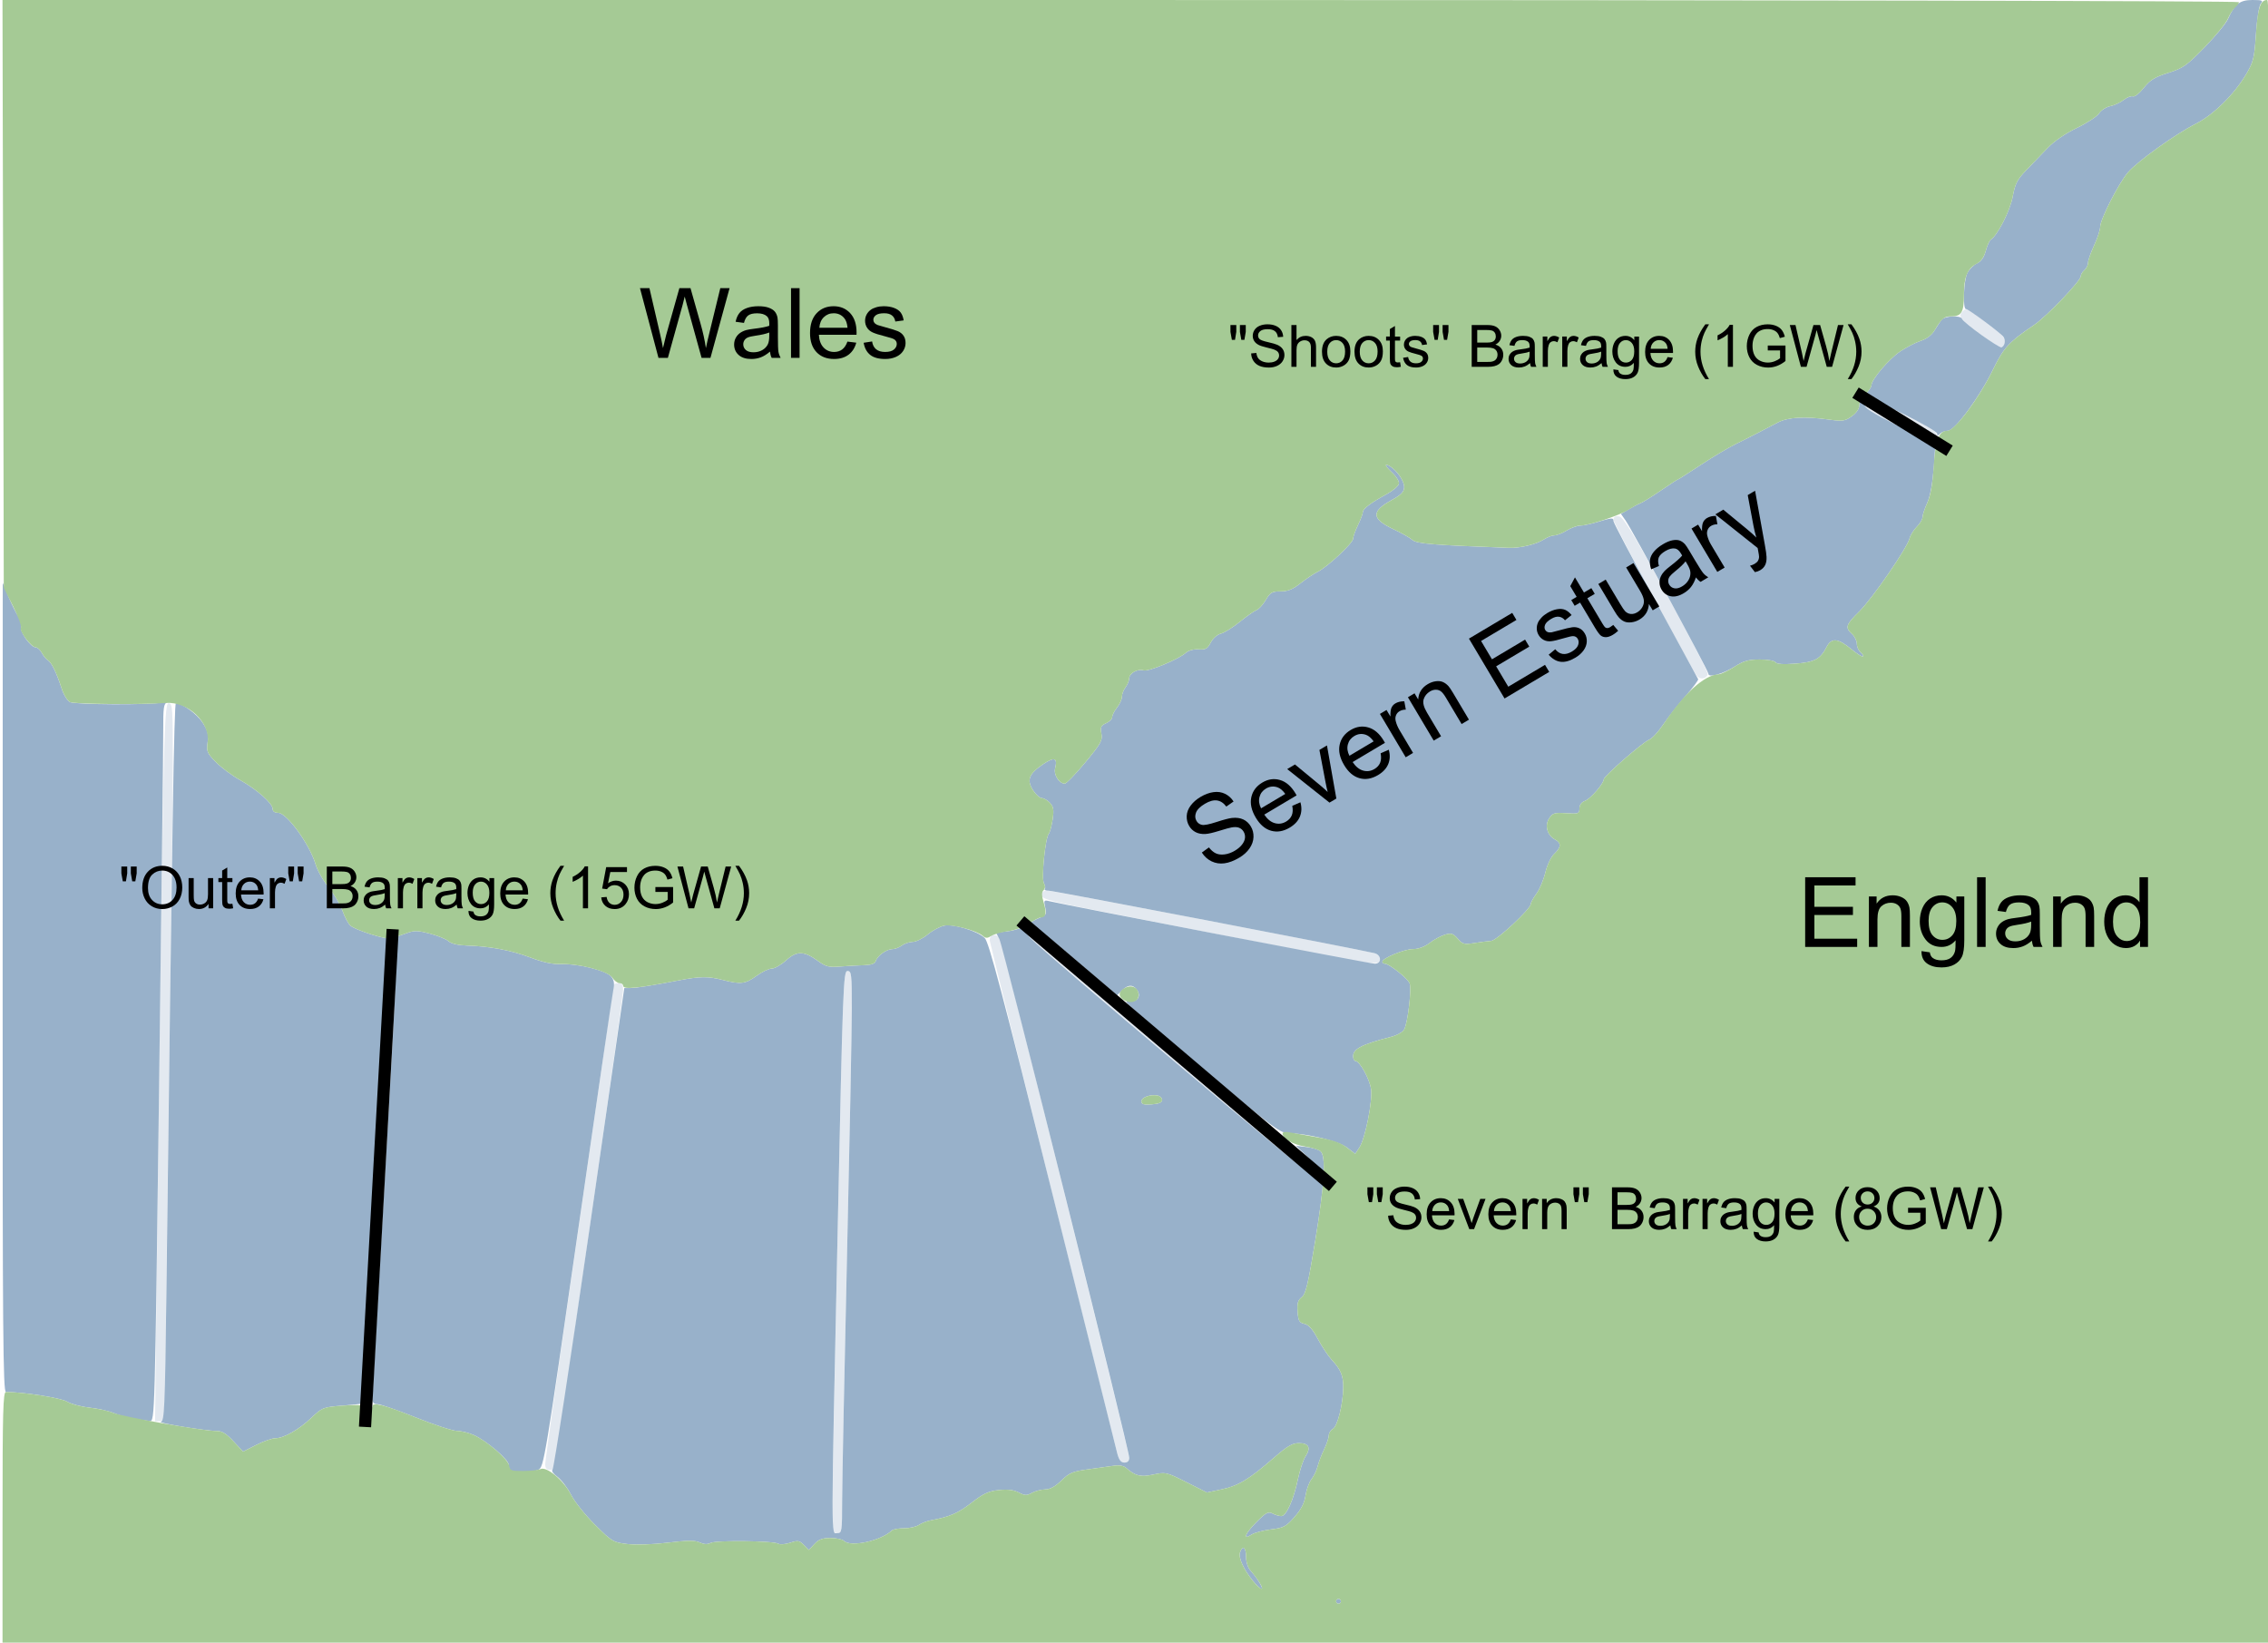 <?xml version="1.0" encoding="UTF-8" standalone="no"?>
<!-- Created with Inkscape (http://www.inkscape.org/) -->

<svg
   xmlns:dc="http://purl.org/dc/elements/1.1/"
   xmlns:cc="http://creativecommons.org/ns#"
   xmlns:rdf="http://www.w3.org/1999/02/22-rdf-syntax-ns#"
   xmlns:svg="http://www.w3.org/2000/svg"
   xmlns="http://www.w3.org/2000/svg"
   xmlns:sodipodi="http://sodipodi.sourceforge.net/DTD/sodipodi-0.dtd"
   xmlns:inkscape="http://www.inkscape.org/namespaces/inkscape"
   width="932"
   height="675"
   id="svg2"
   version="1.1"
   inkscape:version="0.47 r22583"
   sodipodi:docname="Severn Barrage.svg">
  <defs
     id="defs4">
    <inkscape:perspective
       sodipodi:type="inkscape:persp3d"
       inkscape:vp_x="0 : 526.18109 : 1"
       inkscape:vp_y="0 : 1000 : 0"
       inkscape:vp_z="744.09448 : 526.18109 : 1"
       inkscape:persp3d-origin="372.04724 : 350.78739 : 1"
       id="perspective10" />
    <inkscape:perspective
       id="perspective2824"
       inkscape:persp3d-origin="0.5 : 0.33333333 : 1"
       inkscape:vp_z="1 : 0.5 : 1"
       inkscape:vp_y="0 : 1000 : 0"
       inkscape:vp_x="0 : 0.5 : 1"
       sodipodi:type="inkscape:persp3d" />
    <inkscape:perspective
       id="perspective2838"
       inkscape:persp3d-origin="0.5 : 0.33333333 : 1"
       inkscape:vp_z="1 : 0.5 : 1"
       inkscape:vp_y="0 : 1000 : 0"
       inkscape:vp_x="0 : 0.5 : 1"
       sodipodi:type="inkscape:persp3d" />
    <inkscape:perspective
       id="perspective2852"
       inkscape:persp3d-origin="0.5 : 0.33333333 : 1"
       inkscape:vp_z="1 : 0.5 : 1"
       inkscape:vp_y="0 : 1000 : 0"
       inkscape:vp_x="0 : 0.5 : 1"
       sodipodi:type="inkscape:persp3d" />
    <inkscape:perspective
       id="perspective2872"
       inkscape:persp3d-origin="0.5 : 0.33333333 : 1"
       inkscape:vp_z="1 : 0.5 : 1"
       inkscape:vp_y="0 : 1000 : 0"
       inkscape:vp_x="0 : 0.5 : 1"
       sodipodi:type="inkscape:persp3d" />
    <inkscape:perspective
       id="perspective3704"
       inkscape:persp3d-origin="0.5 : 0.33333333 : 1"
       inkscape:vp_z="1 : 0.5 : 1"
       inkscape:vp_y="0 : 1000 : 0"
       inkscape:vp_x="0 : 0.5 : 1"
       sodipodi:type="inkscape:persp3d" />
    <inkscape:perspective
       id="perspective3735"
       inkscape:persp3d-origin="0.5 : 0.33333333 : 1"
       inkscape:vp_z="1 : 0.5 : 1"
       inkscape:vp_y="0 : 1000 : 0"
       inkscape:vp_x="0 : 0.5 : 1"
       sodipodi:type="inkscape:persp3d" />
  </defs>
  <sodipodi:namedview
     id="base"
     pagecolor="#ffffff"
     bordercolor="#666666"
     borderopacity="1.0"
     inkscape:pageopacity="0.0"
     inkscape:pageshadow="2"
     inkscape:zoom="0.88"
     inkscape:cx="497.36132"
     inkscape:cy="313.8587"
     inkscape:document-units="px"
     inkscape:current-layer="g2878"
     showgrid="false"
     inkscape:window-width="1024"
     inkscape:window-height="541"
     inkscape:window-x="-8"
     inkscape:window-y="-8"
     inkscape:window-maximized="1" />
  <g
     inkscape:label="Layer 1"
     inkscape:groupmode="layer"
     id="layer1"
     transform="translate(688.857,-312.005)">
    <g
       id="g2858"
       transform="translate(2.857,1.4285706e-7)">
      <g
         id="g2878"
         transform="translate(-3.409,-11.364)">
        <path
           style="fill:#e3e9f0"
           d="m -346.297,944.619 c -0.021,-4.812 0.974,-56.788 2.21,-115.5 2.128,-101.061 2.343,-106.75 4.037,-106.75 1.644,0 1.788,1.278 1.774,15.75 -0.009,8.662 -0.902,54.675 -1.985,102.25 -1.083,47.575 -1.976,92.463 -1.985,99.75 -0.015,12.578 -0.117,13.25 -2.015,13.25 -1.845,0 -2.003,-0.679 -2.037,-8.75 z M -464.26,924.937 c 0,-1.337 6.3,-45.918 14,-99.068 7.7,-53.15 14,-97.056 14,-97.568 0,-0.512 0.9,-0.932 2,-0.932 1.545,0 2,0.667 2,2.932 0,1.612 -6.3,46.418 -14,99.568 -7.7,53.15 -14,96.831 -14,97.068 0,0.237 -0.9,0.432 -2,0.432 -1.452,0 -2,-0.667 -2,-2.432 z m 235.085,-4.318 c -3.975,-15.029 -52.202,-208.96 -52.371,-210.595 -0.311,-3.013 3.012,-3.384 4.262,-0.476 1.429,3.322 53.023,210.4 53.023,212.814 0,1.328 -0.664,2.007 -1.961,2.007 -1.424,0 -2.233,-1.028 -2.953,-3.75 z m -394.792,-66 c 2.613,-223.566 2.991,-242.25 4.898,-242.25 1.698,0 1.806,1.569 1.784,25.75 -0.013,14.162 -0.677,70.075 -1.476,124.25 -0.798,54.175 -1.462,108.963 -1.476,121.75 -0.024,23.155 -0.033,23.25 -2.186,23.25 l -2.161,0 0.617,-52.75 z m 84.706,42.5 c 7e-5,-2.888 2.25,-44.4 5,-92.25 2.75,-47.85 5,-88.688 5,-90.75 1.1e-4,-3.083 0.356,-3.75 2,-3.75 2.733,0 2.815,-2.69 -3,98.5 -2.75,47.85 -5,88.463 -5,90.25 -10e-5,2.583 -0.41,3.25 -2,3.25 -1.746,0 -2,-0.667 -2,-5.25 z m 333.782,-137.337 c -31.505,-26.723 -58.312,-49.718 -59.57,-51.101 -1.795,-1.972 -2.038,-2.816 -1.128,-3.913 0.639,-0.77 1.532,-1.399 1.985,-1.399 0.453,0 23.911,19.614 52.128,43.586 28.217,23.972 54.568,46.351 58.559,49.73 3.991,3.379 7.507,6.937 7.815,7.905 0.612,1.929 -0.17,3.779 -1.598,3.779 -0.5,0 -26.686,-21.864 -58.191,-48.587 z m 46.218,-46.877 c -17.325,-3.436 -47.138,-9.293 -66.25,-13.015 -30.922,-6.021 -34.75,-6.974 -34.75,-8.644 0,-1.354 0.723,-1.877 2.598,-1.877 2.108,0 126.342,23.772 134.152,25.67 1.348,0.327 2.25,1.305 2.25,2.438 0,2.775 -2.438,2.482 -38,-4.572 z M 9.04,601.162 c -2.564,-3.262 -34.3,-62.661 -34.3,-64.198 0,-1.223 0.658,-1.64 2.231,-1.415 1.797,0.257 5.588,6.451 19.476,31.82 9.485,17.325 17.138,32.17 17.007,32.989 -0.311,1.944 -3.117,2.456 -4.415,0.804 z m 81.385,-103.366 c -9.687,-4.919 -12.736,-6.923 -12.489,-8.206 0.601,-3.119 3.523,-2.376 16.774,4.264 10.024,5.023 13.083,7.003 12.835,8.305 -0.595,3.122 -4.183,2.207 -17.121,-4.363 z m 35.31,-36.931 c -8.354,-6.25 -9.324,-7.394 -7.815,-9.212 1.568,-1.889 1.9,-1.751 9.421,3.901 7.644,5.744 8.51,6.672 8.148,8.733 -0.482,2.744 -2.423,2.063 -9.754,-3.421 z"
           id="path2884" />
        <path
           style="fill:#98b1ca"
           d="m -139.26,981.369 c 0,-0.55 0.45,-1 1,-1 0.55,0 1,0.45 1,1 0,0.55 -0.45,1 -1,1 -0.55,0 -1,-0.45 -1,-1 z m -34.11,-8.322 c -3.869,-4.711 -6.074,-9.523 -5.374,-11.728 1.023,-3.223 2.484,-2.202 2.484,1.736 0,2.195 0.755,4.521 1.868,5.75 2.786,3.079 5.484,7.575 4.497,7.492 -0.476,-0.04 -2.039,-1.502 -3.475,-3.25 z M -357.974,958.21 c -1.844,-1.844 -2.457,-1.94 -5.658,-0.884 -1.974,0.651 -4.161,0.823 -4.859,0.38 -1.887,-1.195 -25.658,-1.468 -27.805,-0.319 -1.266,0.677 -2.674,0.615 -4.456,-0.197 -2.023,-0.922 -4.946,-0.901 -13.071,0.092 -6.105,0.746 -13.012,0.983 -16.578,0.57 -5.915,-0.686 -6.346,-0.941 -13.366,-7.894 -3.99,-3.951 -8.435,-9.513 -9.877,-12.359 -1.442,-2.846 -3.972,-6.173 -5.622,-7.393 -1.65,-1.22 -2.554,-2.493 -2.01,-2.829 0.544,-0.336 7.408,-45.025 15.252,-99.308 l 14.263,-98.697 2.44,-0.002 c 2.418,-0.002 9.456,-1.113 20.06,-3.165 8.443,-1.634 12.038,-1.673 17.799,-0.196 7.572,1.941 9.39,1.729 14.043,-1.641 2.278,-1.65 5.103,-3 6.279,-3 1.176,0 3.824,-1.523 5.884,-3.385 4.403,-3.978 7.335,-3.905 13.175,0.326 3.16,2.29 4.43,2.604 9,2.231 2.926,-0.239 7.308,-0.488 9.736,-0.553 2.98,-0.08 4.563,-0.606 4.87,-1.618 0.669,-2.205 4.407,-4.952 6.773,-4.978 1.132,-0.012 2.932,-0.683 4,-1.49 1.068,-0.807 3.076,-1.482 4.463,-1.5 1.387,-0.018 4.165,-1.386 6.173,-3.041 2.008,-1.655 5.067,-3.293 6.797,-3.639 3.885,-0.777 13.659,2.217 16.627,5.094 1.692,1.64 7.295,22.814 27.796,105.054 14.122,56.65 26.123,104.688 26.669,106.75 0.72,2.721 1.53,3.75 2.954,3.75 1.297,0 1.961,-0.68 1.961,-2.007 0,-3.254 -51.828,-210.243 -53.362,-213.117 l -1.401,-2.625 4.917,-0.582 c 2.704,-0.32 6.192,-1.49 7.751,-2.6 1.559,-1.11 4.053,-2.481 5.543,-3.048 2.397,-0.911 2.63,-1.39 2.021,-4.161 -0.64,-2.912 -0.523,-3.091 1.672,-2.557 6.707,1.632 131.972,25.698 133.762,25.698 2.933,0 2.806,-3.611 -0.152,-4.33 -7.053,-1.714 -131.938,-25.671 -133.819,-25.671 -1.245,0 -1.98,-0.284 -1.633,-0.631 0.347,-0.347 0.184,-1.468 -0.363,-2.489 -1.1,-2.055 0.541,-18.536 2.026,-20.343 0.468,-0.57 1.173,-3.192 1.565,-5.826 0.575,-3.865 0.371,-5.167 -1.061,-6.75 -0.976,-1.078 -2.492,-1.98 -3.369,-2.003 -0.877,-0.023 -2.529,-1.511 -3.671,-3.307 -2.651,-4.169 -1.656,-6.678 4.222,-10.645 4.587,-3.095 5.976,-2.622 4.899,1.669 -0.672,2.679 1.617,6.326 3.972,6.326 0.664,0 4.453,-3.914 8.419,-8.699 6.414,-7.737 7.147,-9.045 6.624,-11.833 -0.5,-2.663 -0.21,-3.307 1.926,-4.28 1.383,-0.63 2.514,-1.769 2.514,-2.532 0,-0.763 0.9,-2.531 2,-3.929 1.1,-1.398 2,-3.398 2,-4.444 0,-1.046 0.661,-2.775 1.468,-3.842 0.807,-1.068 1.482,-2.713 1.5,-3.656 0.04,-2.145 3.508,-4.086 5.927,-3.318 1.969,0.625 14.453,-4.567 17.404,-7.237 1.073,-0.972 3.182,-1.539 5.212,-1.402 2.888,0.195 3.647,-0.231 4.967,-2.785 0.891,-1.722 2.681,-3.296 4.177,-3.671 1.44,-0.361 4.919,-2.529 7.732,-4.816 2.813,-2.287 5.91,-4.463 6.884,-4.834 0.973,-0.371 2.705,-2.26 3.849,-4.199 1.825,-3.094 2.565,-3.524 6.062,-3.524 2.993,0 5.019,-0.818 8.151,-3.292 2.293,-1.811 5.493,-3.948 7.111,-4.75 4.031,-1.997 14.557,-11.841 14.557,-13.614 0,-0.792 0.9,-3.303 2,-5.58 1.1,-2.277 2,-4.678 2,-5.337 0,-1.365 3.256,-3.806 9.906,-7.427 2.525,-1.375 4.736,-3.283 4.914,-4.241 0.183,-0.985 -1.106,-3.047 -2.971,-4.75 -1.812,-1.655 -2.813,-3.009 -2.225,-3.009 1.482,0 4.828,3.059 6.219,5.684 2.175,4.105 1.399,5.866 -3.841,8.718 -8.74,4.757 -8.55,7.793 0.76,12.148 3.156,1.476 6.571,3.419 7.59,4.317 1.764,1.556 8.346,2.094 39.648,3.241 4.646,0.17 11.323,-1.434 14.424,-3.466 1.378,-0.903 3.309,-1.643 4.291,-1.645 0.982,-0.002 3.259,-0.902 5.059,-2 1.801,-1.098 4.276,-2.001 5.5,-2.007 1.224,-0.006 4.435,-0.681 7.135,-1.5 5.908,-1.792 6.591,-1.827 6.591,-0.333 0,0.636 7.763,15.356 17.25,32.71 9.488,17.355 17.383,31.857 17.545,32.228 0.162,0.371 -2.219,3.539 -5.291,7.04 -3.072,3.501 -7.184,8.755 -9.138,11.676 -1.954,2.921 -4.523,5.687 -5.709,6.148 -2.627,1.02 -18.657,14.997 -18.657,16.268 0,1.755 -5.413,7.981 -7.694,8.848 -1.476,0.561 -2.306,1.696 -2.305,3.152 10e-4,2.128 -0.348,2.253 -5.419,1.937 -4.84,-0.302 -5.593,-0.075 -7.028,2.115 -1.925,2.938 -0.81,6.98 2.398,8.697 2.677,1.433 2.588,3.169 -0.3,5.883 -1.351,1.269 -2.908,4.541 -3.668,7.707 -0.726,3.026 -2.369,6.924 -3.652,8.663 -1.283,1.739 -2.332,3.649 -2.332,4.244 0,1.993 -13.985,15.025 -16.277,15.167 -1.223,0.076 -4.316,0.468 -6.874,0.872 -4.195,0.662 -4.865,0.487 -6.846,-1.791 -1.868,-2.148 -2.644,-2.396 -5.202,-1.663 -1.654,0.474 -4.506,2.006 -6.338,3.403 -2.117,1.615 -4.62,2.54 -6.871,2.54 -3.578,0 -12.593,3.722 -12.593,5.199 0,0.44 0.454,0.801 1.009,0.801 1.789,0 9.468,6.079 10.215,8.086 0.869,2.336 -0.755,16.17 -2.219,18.906 -0.573,1.07 -2.936,2.429 -5.271,3.03 -12.135,3.125 -15.733,4.955 -15.733,8.001 0,1.087 0.444,1.977 0.986,1.977 1.706,0 5.766,7.328 6.371,11.5 0.707,4.88 -2.363,20.334 -4.769,24.007 l -1.722,2.628 -3.474,-2.65 c -3.441,-2.625 -15.787,-5.611 -24.451,-5.914 -3.13,-0.11 -7.177,-3.19 -33.5,-25.499 -37.298,-31.611 -34.132,-28.663 -30.73,-28.612 3.077,0.045 4.26,-2.586 2.25,-5.008 -1.659,-2 -3.594,-1.818 -5.973,0.561 l -2.013,2.013 -17.028,-14.513 c -9.365,-7.982 -17.405,-14.513 -17.865,-14.513 -0.46,0 -1.36,0.63 -1.998,1.399 -0.911,1.097 -0.668,1.941 1.128,3.913 4.958,5.446 117.047,99.768 118.132,99.407 2.785,-0.927 1.557,-4.014 -3.515,-8.834 l -5.328,-5.063 4.289,0.499 c 2.359,0.274 4.947,1.045 5.75,1.711 2.404,1.995 1.766,13.17 -2.1,36.75 -2.948,17.981 -3.906,21.985 -5.567,23.273 -1.579,1.224 -1.939,2.494 -1.69,5.96 0.271,3.761 0.683,4.489 2.817,4.976 1.759,0.402 3.401,2.259 5.543,6.269 1.673,3.134 4.206,6.945 5.628,8.469 3.768,4.039 4.837,6.61 4.765,11.455 -0.103,6.911 -2.348,15.908 -4.234,16.963 -0.936,0.524 -1.701,1.745 -1.701,2.715 0,0.969 -0.871,3.565 -1.935,5.768 -1.064,2.203 -2.258,5.325 -2.652,6.938 -0.395,1.613 -1.526,3.977 -2.514,5.253 -0.988,1.276 -2.095,4.307 -2.459,6.736 -0.467,3.116 -1.801,5.709 -4.532,8.812 -3.483,3.956 -4.448,4.467 -9.639,5.095 -3.173,0.384 -6.781,1.347 -8.018,2.141 -3.838,2.461 -2.617,-0.499 2.187,-5.304 3.785,-3.785 4.731,-4.28 6.434,-3.368 1.098,0.588 2.727,1.069 3.619,1.069 2.062,0 5.055,-6.685 6.871,-15.349 0.763,-3.64 2.153,-7.788 3.089,-9.216 2.31,-3.526 1.347,-5.435 -2.741,-5.435 -2.669,0 -4.768,1.232 -10.281,6.035 -10.097,8.795 -14.588,11.514 -21.415,12.962 l -6.089,1.292 -8.429,-4.235 c -8.196,-4.117 -8.57,-4.204 -13.523,-3.142 -5.276,1.131 -7.412,0.625 -11.172,-2.651 -1.166,-1.016 -2.893,-1.302 -5.5,-0.909 -2.09,0.315 -6.875,0.985 -10.634,1.489 -5.893,0.791 -7.345,1.416 -10.542,4.538 -2.532,2.472 -4.646,3.632 -6.665,3.656 -1.627,0.019 -4.073,0.653 -5.436,1.407 -2.127,1.177 -2.898,1.155 -5.434,-0.156 -2.052,-1.061 -4.548,-1.364 -8.163,-0.991 -4.237,0.437 -6.326,1.406 -11.216,5.204 -5.567,4.324 -8.949,5.785 -16.709,7.22 -1.65,0.305 -3.888,1.168 -4.973,1.918 -1.085,0.75 -3.807,1.363 -6.05,1.363 -2.243,0 -4.505,0.408 -5.027,0.906 -4.476,4.268 -16.963,6.981 -19.67,4.274 -0.649,-0.649 -3.136,-1.18 -5.527,-1.18 -3.332,0 -4.879,0.574 -6.623,2.455 l -2.275,2.455 -2.068,-2.068 z m 15.73,-18.091 c 0.009,-7.287 0.902,-52.175 1.985,-99.75 1.083,-47.575 1.976,-93.588 1.985,-102.25 0.014,-14.472 -0.13,-15.75 -1.774,-15.75 -1.694,0 -1.909,5.689 -4.037,106.75 -2.761,131.141 -2.752,124.25 -0.173,124.25 1.899,0 2.001,-0.672 2.015,-13.25 z m 131.485,-164.736 c 0,-0.817 -0.823,-1.645 -1.829,-1.839 -2.989,-0.576 -6.671,0.75 -6.671,2.401 0,1.192 0.958,1.469 4.25,1.231 2.956,-0.214 4.25,-0.76 4.25,-1.794 z m -267.833,152.32 c -0.367,-0.367 -0.667,-1.457 -0.667,-2.423 0,-2.113 -9.004,-9.799 -14.284,-12.194 -2.081,-0.944 -5.195,-1.716 -6.92,-1.716 -1.725,0 -9.322,-2.475 -16.884,-5.5 -7.561,-3.025 -14.685,-5.5 -15.83,-5.5 -1.493,0 -2.083,-0.637 -2.082,-2.25 7e-5,-1.238 2.25,-41.4 5,-89.25 5.815,-101.19 5.733,-98.5 3,-98.5 -1.418,0 -1.989,0.655 -1.964,2.25 0.019,1.198 -1.818,34.792 -3.964,73.219 -2.933,52.527 -6.442,114.085 -6.571,114.28 -0.091,0.137 -3.728,0.529 -8.083,0.873 -7.617,0.6 -8.089,0.787 -12.418,4.906 -5.187,4.935 -11.402,8.473 -14.885,8.473 -1.328,0 -4.856,1.236 -7.84,2.747 l -5.425,2.747 -3.961,-4.247 c -2.974,-3.188 -4.716,-4.247 -6.989,-4.247 -4.369,0 -24.701,-3.336 -22.812,-3.742 1.416,-0.305 1.656,-5.804 2.209,-50.55 2.423,-196.196 3.205,-244.708 3.943,-244.708 2.589,0 8.624,4.336 10.924,7.848 2.16,3.3 2.555,4.829 2.106,8.17 -0.504,3.757 -0.217,4.453 3.339,8.098 2.14,2.193 6.59,5.506 9.89,7.362 7.094,3.99 13.5,9.64 13.5,11.907 0,1.009 0.846,1.615 2.255,1.615 3.531,0 12.941,12.929 15.375,21.123 0.765,2.576 3.173,6.839 5.35,9.475 2.178,2.635 4.743,6.97 5.7,9.632 0.957,2.662 2.433,5.426 3.28,6.142 2.275,1.923 14.963,5.896 16.883,5.286 0.911,-0.289 3.502,-1.205 5.758,-2.036 3.664,-1.349 4.73,-1.347 10,0.021 3.244,0.842 6.7,2.249 7.68,3.127 1.124,1.007 3.892,1.663 7.5,1.777 9.573,0.304 18.342,1.959 26.219,4.948 5.127,1.946 9.079,2.79 12.49,2.667 6.948,-0.25 18.631,2.652 20.622,5.122 1.201,1.49 1.419,2.918 0.855,5.607 -0.416,1.984 -6.991,46.898 -14.612,99.809 -13.4,93.041 -13.931,96.236 -16.152,97.25 -2.547,1.163 -10.492,1.426 -11.536,0.382 l 0,-3e-5 z M -633.26,906.369 c -2.475,-0.42 -6.19,-1.47 -8.255,-2.333 -2.065,-0.863 -6.565,-1.871 -10,-2.24 -3.435,-0.369 -7.604,-1.489 -9.265,-2.488 -2.518,-1.516 -17.952,-3.939 -25.086,-3.939 -1.187,0 -1.388,-24.735 -1.352,-166.25 l 0.042,-166.25 2.313,5.565 c 1.272,3.061 3.103,6.77 4.068,8.242 0.965,1.473 1.482,3.388 1.148,4.257 -0.708,1.845 3.956,8.436 5.97,8.436 0.74,0 1.878,1.012 2.527,2.25 0.65,1.238 1.776,2.602 2.503,3.032 1.51,0.893 3.599,5.185 5.702,11.718 0.797,2.475 2.326,4.95 3.399,5.5 2.09,1.072 32.42,1.229 38.284,0.198 1.925,-0.338 2.712,-0.376 1.75,-0.083 -1.533,0.466 -1.746,1.915 -1.714,11.708 0.02,6.147 -0.751,72.489 -1.712,147.427 -1.744,135.925 -1.753,136.25 -3.786,136.132 -1.121,-0.065 -4.063,-0.461 -6.538,-0.882 l -3e-5,0 z m 647,-306.125 c 0,-1.215 -31.189,-58.926 -34.072,-63.045 l -1.868,-2.669 3.22,-1.888 c 1.771,-1.038 3.951,-2.164 4.844,-2.501 0.893,-0.337 4.634,-2.674 8.313,-5.193 3.679,-2.519 6.854,-4.58 7.056,-4.58 0.201,0 4.395,-2.668 9.32,-5.929 4.925,-3.261 11.369,-7.109 14.321,-8.551 2.952,-1.442 7.167,-3.568 9.367,-4.725 2.2,-1.156 5.769,-3.021 7.931,-4.143 4.32,-2.242 10.947,-2.625 21.228,-1.225 5.513,0.751 6.483,0.608 9.25,-1.363 1.892,-1.347 3.091,-3.077 3.091,-4.459 0,-1.242 1.125,-3.314 2.5,-4.606 1.375,-1.292 2.5,-2.941 2.5,-3.666 0,-2.39 7.131,-10.779 11.857,-13.949 2.554,-1.713 6.366,-3.672 8.471,-4.353 2.463,-0.797 4.492,-2.36 5.691,-4.385 1.025,-1.731 2.358,-3.709 2.962,-4.397 1.283,-1.46 7.698,-1.694 8.187,-0.298 0.556,1.589 15.155,12.108 16.282,11.732 1.329,-0.442 1.783,-2.852 0.8,-4.25 -1.092,-1.555 -14.396,-11.434 -15.398,-11.434 -1.414,0 -0.954,-11.9 0.574,-14.855 0.784,-1.516 2.561,-3.273 3.949,-3.906 1.704,-0.776 2.875,-2.451 3.602,-5.152 0.593,-2.201 1.521,-4.276 2.062,-4.611 2.756,-1.704 7.925,-11.832 9.002,-17.64 0.99,-5.34 1.857,-7.043 5.517,-10.836 2.388,-2.475 6.34,-6.582 8.782,-9.127 2.745,-2.861 7.344,-6.024 12.053,-8.289 4.187,-2.014 8.304,-4.717 9.149,-6.006 0.845,-1.289 2.905,-2.618 4.579,-2.953 1.674,-0.335 4.16,-1.487 5.526,-2.562 1.365,-1.074 3.071,-1.727 3.789,-1.451 0.723,0.278 2.721,-1.285 4.474,-3.498 2.558,-3.23 4.481,-4.414 9.993,-6.153 6.169,-1.947 7.613,-2.962 15.009,-10.549 4.501,-4.617 8.83,-9.861 9.62,-11.654 2.686,-6.094 4.832,-7.759 10.002,-7.759 4.093,0 4.547,0.199 3.456,1.513 -0.718,0.865 -1.57,6.212 -1.989,12.481 -0.669,10.012 -1.028,11.464 -4.117,16.658 -4.866,8.184 -13.407,16.574 -20.533,20.171 -8.324,4.202 -24.03,15.442 -27.906,19.971 -3.895,4.551 -11.441,19.33 -11.454,22.434 -0.005,1.25 -1.13,4.679 -2.5,7.622 -1.37,2.942 -2.49,6.15 -2.49,7.128 0,0.978 -0.675,2.338 -1.5,3.023 -0.825,0.685 -1.5,1.827 -1.5,2.539 0,1.873 -14.099,16.578 -19.181,20.005 -10.295,6.942 -12.524,9.358 -16.825,18.236 -5.417,11.18 -15.733,25.205 -18.544,25.213 -1.127,0.003 -2.59,0.546 -3.25,1.206 -0.925,0.925 -1.2,0.927 -1.2,0.007 0,-1.524 -25.643,-14.423 -27.834,-14.001 -0.904,0.174 -1.79,1.081 -1.97,2.015 -0.248,1.289 2.859,3.295 12.882,8.318 7.265,3.641 13.937,6.429 14.826,6.196 1.455,-0.38 1.532,0.691 0.765,10.671 -0.553,7.207 -1.521,12.564 -2.761,15.289 -1.05,2.307 -1.909,4.915 -1.909,5.795 0,0.88 -1.067,2.667 -2.37,3.971 -1.304,1.304 -2.647,3.473 -2.985,4.82 -0.989,3.942 -15.358,24.785 -20.722,30.058 -5.466,5.374 -5.834,6.526 -2.922,9.161 1.1,0.995 2,2.81 2,4.033 0,1.222 0.686,2.792 1.524,3.488 0.838,0.696 1.3,1.489 1.025,1.764 -0.274,0.274 -2.498,-1.14 -4.942,-3.143 -5.355,-4.388 -8.046,-4.627 -9.979,-0.889 -2.643,5.112 -4.94,6.35 -12.893,6.951 -5.036,0.381 -7.679,0.196 -8.153,-0.57 -0.391,-0.632 -3.243,-1.134 -6.446,-1.134 -4.588,0 -6.643,0.57 -10.204,2.828 -4.909,3.113 -10.933,4.793 -10.933,3.048 z"
           id="path2882"
           sodipodi:nodetypes="csssccssssccsssssssssscccssssssssssssssssssscccssssssssssssssssssssssssssssssssssssssssssssssssssssssssssssssssssssssssssssssssssscccsssscccsssscccsssssssssssssssssssssssscccssssssssssssssssccccsssssccsssccsssssssssssssscccssssssssssssssssssssssssscccsssscccssssssssssssccccccssssssssssssssssssssssssssssssssssssssssssssssssssssssssssssssssssssssssc" />
        <path
           style="fill:#a5ca95"
           d="m -687.26,946.868 c 0,-43.371 0.22,-51.499 1.394,-51.499 7.134,0 22.568,2.423 25.086,3.939 1.661,1 5.83,2.119 9.265,2.488 3.435,0.369 7.856,1.344 9.824,2.166 3.882,1.622 36.75,7.407 42.085,7.407 2.563,0 4.134,0.923 7.235,4.247 l 3.961,4.247 5.425,-2.747 c 2.984,-1.511 6.511,-2.747 7.84,-2.747 3.485,0 9.7,-3.539 14.885,-8.475 4.365,-4.156 4.747,-4.303 12.75,-4.928 5.378,-0.42 8.25,-0.288 8.25,0.38 0,0.563 0.9,1.023 2,1.023 1.1,0 2,-0.45 2,-1 0,-2.005 4.446,-0.888 17.913,4.5 7.561,3.025 15.159,5.5 16.884,5.5 1.725,0 4.839,0.772 6.92,1.716 5.491,2.491 14.098,9.96 14.467,12.554 0.285,2.004 0.874,2.225 5.817,2.186 3.025,-0.024 6.2,-0.376 7.055,-0.782 2.567,-1.219 9.571,4.654 12.543,10.519 1.453,2.867 5.906,8.445 9.896,12.397 7.02,6.952 7.452,7.207 13.366,7.894 3.565,0.414 10.473,0.176 16.578,-0.57 8.125,-0.993 11.048,-1.014 13.071,-0.092 1.782,0.812 3.19,0.874 4.456,0.197 2.146,-1.149 25.918,-0.876 27.805,0.319 0.698,0.442 2.885,0.271 4.859,-0.38 3.2,-1.056 3.813,-0.96 5.658,0.884 l 2.068,2.068 2.275,-2.455 c 1.743,-1.881 3.291,-2.455 6.623,-2.455 2.391,0 4.879,0.531 5.527,1.18 2.707,2.707 15.194,-0.006 19.67,-4.274 0.522,-0.498 2.785,-0.906 5.027,-0.906 2.243,0 4.965,-0.613 6.05,-1.363 1.085,-0.75 3.323,-1.612 4.973,-1.918 7.76,-1.435 11.142,-2.897 16.709,-7.22 4.89,-3.797 6.979,-4.766 11.216,-5.204 3.614,-0.373 6.111,-0.07 8.163,0.991 2.536,1.312 3.307,1.334 5.434,0.156 1.363,-0.755 3.81,-1.388 5.436,-1.407 2.02,-0.024 4.134,-1.184 6.665,-3.656 3.197,-3.122 4.649,-3.747 10.542,-4.538 3.759,-0.505 8.545,-1.175 10.634,-1.489 2.607,-0.392 4.334,-0.107 5.5,0.909 3.759,3.276 5.896,3.782 11.172,2.651 4.953,-1.062 5.327,-0.975 13.523,3.142 l 8.429,4.235 6.089,-1.292 c 6.827,-1.449 11.318,-4.167 21.415,-12.962 5.514,-4.803 7.613,-6.035 10.281,-6.035 4.089,0 5.051,1.909 2.741,5.435 -0.936,1.428 -2.326,5.575 -3.089,9.216 -1.816,8.664 -4.809,15.349 -6.871,15.349 -0.892,0 -2.521,-0.481 -3.619,-1.069 -1.703,-0.912 -2.65,-0.416 -6.434,3.368 -4.805,4.805 -6.025,7.765 -2.187,5.304 1.238,-0.793 4.846,-1.757 8.018,-2.141 5.191,-0.628 6.156,-1.138 9.639,-5.095 2.732,-3.103 4.065,-5.696 4.532,-8.812 0.364,-2.428 1.471,-5.46 2.459,-6.736 0.988,-1.276 2.12,-3.64 2.514,-5.253 0.395,-1.613 1.588,-4.735 2.652,-6.938 1.064,-2.203 1.935,-4.798 1.935,-5.768 0,-0.969 0.766,-2.191 1.701,-2.715 1.886,-1.055 4.132,-10.052 4.234,-16.963 0.072,-4.846 -0.997,-7.416 -4.765,-11.455 -1.422,-1.524 -3.954,-5.335 -5.628,-8.469 -2.141,-4.009 -3.783,-5.867 -5.543,-6.269 -2.134,-0.488 -2.546,-1.216 -2.817,-4.976 -0.249,-3.466 0.111,-4.737 1.69,-5.96 1.661,-1.287 2.619,-5.291 5.567,-23.273 3.83,-23.363 4.499,-34.759 2.153,-36.705 -0.774,-0.642 -3.703,-1.531 -6.508,-1.974 -4.836,-0.764 -9.085,-3.276 -9.085,-5.371 0,-0.527 1.238,-0.728 2.75,-0.446 1.512,0.282 6.669,1.196 11.458,2.031 6.278,1.095 9.678,2.258 12.183,4.169 l 3.474,2.65 1.722,-2.628 c 2.406,-3.673 5.477,-19.127 4.769,-24.007 -0.605,-4.172 -4.665,-11.5 -6.371,-11.5 -0.542,0 -0.986,-0.89 -0.986,-1.977 0,-3.046 3.598,-4.875 15.733,-8.001 2.335,-0.601 4.698,-1.96 5.271,-3.03 1.464,-2.736 3.088,-16.57 2.219,-18.906 -0.747,-2.007 -8.426,-8.086 -10.215,-8.086 -0.555,0 -1.009,-0.36 -1.009,-0.801 0,-1.477 9.015,-5.199 12.593,-5.199 2.25,0 4.753,-0.926 6.871,-2.54 1.832,-1.397 4.684,-2.928 6.338,-3.403 2.558,-0.734 3.334,-0.486 5.202,1.663 1.981,2.278 2.65,2.453 6.846,1.791 2.558,-0.404 5.651,-0.796 6.874,-0.872 2.292,-0.142 16.277,-13.174 16.277,-15.167 0,-0.595 1.05,-2.505 2.332,-4.244 1.283,-1.739 2.926,-5.637 3.652,-8.663 0.759,-3.166 2.317,-6.438 3.668,-7.707 2.888,-2.713 2.977,-4.45 0.3,-5.883 -3.208,-1.717 -4.323,-5.759 -2.398,-8.697 1.435,-2.19 2.188,-2.417 7.028,-2.115 5.072,0.316 5.421,0.191 5.419,-1.937 -8.7e-4,-1.456 0.829,-2.59 2.305,-3.152 2.28,-0.867 7.694,-7.093 7.694,-8.848 0,-1.271 16.03,-15.248 18.657,-16.268 1.186,-0.461 3.755,-3.227 5.709,-6.148 8.656,-12.938 16.96,-20.473 22.849,-20.734 0.943,-0.042 3.844,-1.426 6.446,-3.076 3.842,-2.436 5.81,-3 10.476,-3 3.203,0 6.055,0.502 6.446,1.134 0.473,0.766 3.117,0.951 8.153,0.57 7.953,-0.601 10.249,-1.84 12.893,-6.951 1.933,-3.738 4.624,-3.499 9.979,0.889 2.444,2.003 4.668,3.417 4.942,3.143 0.274,-0.274 -0.187,-1.068 -1.025,-1.764 -0.838,-0.696 -1.524,-2.265 -1.524,-3.488 0,-1.222 -0.9,-3.037 -2,-4.033 -2.911,-2.635 -2.544,-3.787 2.922,-9.161 5.364,-5.273 19.733,-26.116 20.722,-30.058 0.338,-1.347 1.681,-3.516 2.985,-4.82 1.304,-1.304 2.37,-3.091 2.37,-3.971 0,-0.88 0.874,-3.518 1.942,-5.862 1.3,-2.855 2.164,-7.707 2.614,-14.695 0.727,-11.278 2.124,-14.929 5.717,-14.939 2.998,-0.008 13.101,-13.615 18.721,-25.213 4.302,-8.878 6.531,-11.294 16.825,-18.236 5.082,-3.427 19.181,-18.132 19.181,-20.005 0,-0.712 0.675,-1.855 1.5,-2.539 0.825,-0.685 1.5,-2.045 1.5,-3.023 0,-0.978 1.121,-4.185 2.49,-7.128 1.37,-2.942 2.495,-6.372 2.5,-7.622 0.013,-3.103 7.56,-17.883 11.454,-22.434 3.876,-4.529 19.582,-15.769 27.906,-19.971 7.126,-3.597 15.666,-11.987 20.533,-20.171 3.089,-5.195 3.448,-6.646 4.117,-16.658 0.72,-10.773 1.784,-13.994 4.622,-13.994 1.167,0 1.378,51.499 1.378,337.497 l 0,337.497 -466,0.003 -466,0.003 0,-51.499 z m 550,34.501 c 0,-0.55 -0.45,-1 -1,-1 -0.55,0 -1,0.45 -1,1 0,0.55 0.45,1 1,1 0.55,0 1,-0.45 1,-1 z m -33.517,-7.75 c -0.961,-1.512 -2.588,-3.679 -3.615,-4.814 -1.112,-1.229 -1.868,-3.555 -1.868,-5.75 0,-3.937 -1.461,-4.958 -2.484,-1.736 -0.7,2.204 1.506,7.017 5.374,11.728 3.223,3.924 4.967,4.309 2.592,0.572 z M -219.26,775.945 c 0,-1.652 3.682,-2.977 6.671,-2.401 1.006,0.194 1.829,1.021 1.829,1.839 0,1.034 -1.294,1.58 -4.25,1.794 -3.292,0.238 -4.25,-0.039 -4.25,-1.231 z m -7.25,-41.636 c -2.491,-1.48 -2.164,-3.794 0.72,-5.109 3.059,-1.394 5.778,0.434 5.328,3.581 -0.337,2.358 -3.364,3.123 -6.048,1.528 z m -205.75,-5.94 c 0,-0.55 -0.665,-1 -1.477,-1 -0.812,0 -2.158,-1.039 -2.99,-2.309 -1.766,-2.695 -14.053,-5.856 -21.533,-5.539 -2.911,0.123 -7.148,-0.815 -12,-2.656 -7.877,-2.989 -16.647,-4.644 -26.219,-4.948 -3.608,-0.114 -6.376,-0.77 -7.5,-1.777 -0.98,-0.878 -4.436,-2.285 -7.68,-3.127 -5.27,-1.368 -6.336,-1.37 -10,-0.021 -2.256,0.831 -4.847,1.747 -5.758,2.036 -1.92,0.61 -14.608,-3.363 -16.883,-5.286 -0.847,-0.716 -2.323,-3.48 -3.28,-6.142 -0.957,-2.662 -3.522,-6.997 -5.7,-9.632 -2.178,-2.635 -4.585,-6.899 -5.35,-9.475 -2.434,-8.195 -11.844,-21.123 -15.375,-21.123 -1.409,0 -2.255,-0.606 -2.255,-1.615 0,-2.267 -6.406,-7.917 -13.5,-11.907 -3.3,-1.856 -7.751,-5.169 -9.89,-7.362 -3.564,-3.653 -3.844,-4.334 -3.335,-8.127 1.09,-8.127 -8.122,-16.795 -17.143,-16.132 -10.453,0.768 -37.704,0.522 -39.416,-0.356 -1.073,-0.55 -2.602,-3.025 -3.399,-5.5 -2.103,-6.533 -4.192,-10.825 -5.702,-11.718 -0.727,-0.43 -1.854,-1.794 -2.503,-3.032 -0.65,-1.238 -1.787,-2.25 -2.527,-2.25 -1.809,0 -6.864,-6.738 -6.046,-8.06 0.356,-0.577 -1.081,-4.511 -3.195,-8.744 l -3.842,-7.696 -0.262,-120.75 -0.262,-120.75 459.512,0 c 262.931,0 459.512,0.375 459.512,0.878 0,0.483 -0.701,1.459 -1.558,2.17 -0.857,0.711 -2.185,2.795 -2.953,4.631 -0.767,1.836 -5.078,7.116 -9.579,11.733 -7.397,7.587 -8.84,8.602 -15.009,10.549 -5.512,1.74 -7.435,2.924 -9.993,6.153 -1.753,2.213 -3.751,3.775 -4.474,3.498 -0.719,-0.276 -2.424,0.377 -3.789,1.451 -1.365,1.074 -3.852,2.227 -5.526,2.562 -1.674,0.335 -3.734,1.663 -4.579,2.953 -0.845,1.289 -4.962,3.992 -9.149,6.006 -4.708,2.265 -9.307,5.427 -12.053,8.289 -2.442,2.545 -6.393,6.652 -8.782,9.127 -3.659,3.793 -4.527,5.496 -5.517,10.836 -1.077,5.809 -6.245,15.937 -9.002,17.64 -0.541,0.335 -1.463,2.386 -2.048,4.56 -0.724,2.69 -1.947,4.408 -3.832,5.383 -3.745,1.936 -5.158,5.479 -5.158,12.929 0,6.932 -1.026,8.653 -5.161,8.653 -2.981,0 -3.955,0.806 -6.821,5.647 -1.199,2.025 -3.228,3.588 -5.691,4.385 -2.105,0.681 -5.917,2.64 -8.471,4.353 -4.726,3.17 -11.857,11.559 -11.857,13.949 0,0.724 -1.125,2.374 -2.5,3.666 -1.375,1.292 -2.5,3.365 -2.5,4.606 0,1.382 -1.199,3.111 -3.091,4.459 -2.767,1.97 -3.737,2.113 -9.25,1.363 -10.281,-1.4 -16.908,-1.017 -21.228,1.225 -2.162,1.122 -5.731,2.987 -7.931,4.143 -2.2,1.156 -6.415,3.282 -9.367,4.725 -2.952,1.442 -9.396,5.29 -14.321,8.551 -4.925,3.261 -9.118,5.929 -9.32,5.929 -0.201,0 -3.376,2.061 -7.056,4.58 -3.679,2.519 -7.42,4.849 -8.313,5.177 -0.893,0.328 -3.237,1.601 -5.209,2.829 -3.83,2.384 -16.239,6.414 -19.748,6.414 -1.165,0 -3.591,0.898 -5.392,1.996 -1.801,1.098 -4.077,1.998 -5.059,2 -0.982,0.002 -2.913,0.743 -4.291,1.645 -3.102,2.032 -9.778,3.637 -14.424,3.466 -31.302,-1.148 -37.884,-1.686 -39.648,-3.241 -1.019,-0.898 -4.434,-2.841 -7.59,-4.317 -9.31,-4.354 -9.5,-7.391 -0.76,-12.148 5.239,-2.852 6.015,-4.612 3.841,-8.718 -1.391,-2.625 -4.737,-5.684 -6.219,-5.684 -0.588,0 0.413,1.354 2.225,3.009 1.865,1.703 3.154,3.765 2.971,4.75 -0.178,0.958 -2.389,2.866 -4.914,4.241 -6.65,3.621 -9.906,6.063 -9.906,7.427 0,0.658 -0.9,3.06 -2,5.337 -1.1,2.277 -2,4.788 -2,5.58 0,1.773 -10.526,11.617 -14.557,13.614 -1.619,0.802 -4.819,2.939 -7.111,4.75 -3.133,2.474 -5.158,3.292 -8.151,3.292 -3.497,0 -4.237,0.43 -6.062,3.524 -1.144,1.938 -2.875,3.827 -3.849,4.199 -0.973,0.371 -4.071,2.546 -6.884,4.834 -2.813,2.287 -6.292,4.455 -7.732,4.816 -1.496,0.375 -3.286,1.949 -4.177,3.671 -1.321,2.554 -2.079,2.979 -4.967,2.785 -2.03,-0.137 -4.138,0.43 -5.212,1.402 -2.951,2.67 -15.435,7.862 -17.404,7.237 -2.419,-0.768 -5.887,1.174 -5.927,3.318 -0.018,0.943 -0.693,2.588 -1.5,3.656 -0.808,1.068 -1.468,2.797 -1.468,3.842 0,1.046 -0.9,3.045 -2,4.444 -1.1,1.398 -2,3.167 -2,3.929 0,0.763 -1.131,1.902 -2.514,2.532 -2.136,0.973 -2.426,1.617 -1.926,4.28 0.523,2.788 -0.209,4.096 -6.624,11.833 -3.966,4.784 -7.755,8.699 -8.419,8.699 -2.355,0 -4.644,-3.646 -3.972,-6.326 1.077,-4.291 -0.312,-4.764 -4.899,-1.669 -5.879,3.967 -6.873,6.476 -4.222,10.645 1.142,1.796 2.794,3.284 3.671,3.307 0.877,0.023 2.394,0.925 3.369,2.003 1.432,1.583 1.637,2.885 1.061,6.75 -0.392,2.634 -1.096,5.256 -1.565,5.826 -1.472,1.792 -3.126,18.287 -2.037,20.321 0.668,1.249 0.624,2.195 -0.138,2.957 -0.828,0.828 -0.804,2.18 0.093,5.174 1.254,4.186 0.888,6.012 -1.205,6.012 -0.665,0 -2.874,1.132 -4.91,2.515 -2.036,1.383 -5.852,2.787 -8.482,3.12 -2.63,0.333 -5.729,1.194 -6.888,1.914 -1.669,1.038 -2.396,1.054 -3.5,0.081 -2.534,-2.235 -12.59,-4.94 -15.901,-4.278 -1.73,0.346 -4.789,1.984 -6.797,3.639 -2.008,1.655 -4.786,3.024 -6.173,3.041 -1.387,0.018 -3.396,0.693 -4.463,1.5 -1.068,0.808 -2.868,1.478 -4,1.49 -2.366,0.026 -6.104,2.773 -6.773,4.978 -0.307,1.012 -1.891,1.538 -4.87,1.618 -2.429,0.065 -6.81,0.314 -9.736,0.553 -4.57,0.374 -5.84,0.059 -9,-2.231 -5.84,-4.231 -8.772,-4.303 -13.175,-0.326 -2.061,1.862 -4.709,3.385 -5.884,3.385 -1.176,0 -4.001,1.35 -6.279,3 -4.652,3.37 -6.471,3.583 -14.043,1.641 -5.761,-1.477 -9.355,-1.437 -17.799,0.196 -17.377,3.363 -23,3.891 -23,2.162 z"
           id="path2880" />
        <path
           style="fill:none;stroke:#000000;stroke-width:5;stroke-linecap:butt;stroke-linejoin:miter;stroke-opacity:1;stroke-miterlimit:4;stroke-dasharray:none"
           d="m -526.942,705.187 -3.661,65.895 -7.703,138.65"
           id="path2886"
           sodipodi:nodetypes="ccc" />
        <path
           style="fill:none;stroke:#000000;stroke-width:5;stroke-linecap:butt;stroke-linejoin:miter;stroke-opacity:1;stroke-miterlimit:4;stroke-dasharray:none"
           d="M 419.318,378.409 547.727,487.5"
           id="path3660"
           transform="translate(-688.305,323.369)" />
        <path
           style="fill:none;stroke:#000000;stroke-width:5;stroke-linecap:butt;stroke-linejoin:miter;stroke-opacity:1;stroke-miterlimit:4;stroke-dasharray:none"
           d="m 762.5,161.364 38.636,23.864"
           id="path3662"
           transform="translate(-688.305,323.369)" />
        <g
           transform="translate(-550.805,357.46)"
           style="font-size:40px;font-style:normal;font-weight:normal;fill:#000000;fill-opacity:1;stroke:none;font-family:Bitstream Vera Sans"
           id="flowRoot3664">
          <path
             d="m 133.086,112.954 -7.598,-28.633 3.887,0 4.355,18.77 c 0.469,1.966 0.872,3.919 1.211,5.859 0.729,-3.06 1.159,-4.824 1.289,-5.293 l 5.449,-19.336 4.57,0 4.102,14.492 c 1.029,3.594 1.771,6.973 2.227,10.137 0.365,-1.81 0.84,-3.887 1.426,-6.23 l 4.492,-18.398 3.809,0 -7.852,28.633 -3.652,0 -6.035,-21.816 c -0.508,-1.823 -0.807,-2.943 -0.898,-3.359 -0.299,1.315 -0.579,2.435 -0.84,3.359 l -6.074,21.816 z"
             style=""
             id="path3924" />
          <path
             d="m 178.906,110.396 c -1.302,1.107 -2.555,1.888 -3.76,2.344 -1.204,0.456 -2.497,0.684 -3.877,0.684 -2.279,0 -4.03,-0.557 -5.254,-1.67 -1.224,-1.113 -1.836,-2.536 -1.836,-4.268 0,-1.016 0.231,-1.943 0.693,-2.783 0.462,-0.84 1.068,-1.514 1.816,-2.021 0.749,-0.508 1.592,-0.892 2.529,-1.152 0.69,-0.182 1.732,-0.358 3.125,-0.527 2.839,-0.339 4.928,-0.742 6.27,-1.211 0.013,-0.482 0.019,-0.788 0.019,-0.918 -1e-5,-1.432 -0.332,-2.441 -0.996,-3.027 -0.898,-0.794 -2.233,-1.191 -4.004,-1.191 -1.654,1.8e-5 -2.874,0.29 -3.662,0.869 -0.788,0.579 -1.37,1.605 -1.748,3.076 l -3.438,-0.469 c 0.312,-1.471 0.827,-2.659 1.543,-3.564 0.716,-0.905 1.751,-1.602 3.105,-2.09 1.354,-0.488 2.923,-0.732 4.707,-0.732 1.771,2.1e-5 3.21,0.208 4.316,0.625 1.107,0.417 1.921,0.941 2.441,1.572 0.521,0.632 0.885,1.429 1.094,2.393 0.117,0.599 0.176,1.68 0.176,3.242 l 0,4.687 c -2e-5,3.268 0.075,5.335 0.225,6.201 0.15,0.866 0.446,1.696 0.889,2.49 l -3.672,0 c -0.365,-0.729 -0.599,-1.582 -0.703,-2.559 z m -0.293,-7.852 c -1.276,0.521 -3.19,0.964 -5.742,1.328 -1.445,0.208 -2.467,0.443 -3.066,0.703 -0.599,0.26 -1.061,0.641 -1.387,1.143 -0.326,0.501 -0.488,1.058 -0.488,1.67 -1e-5,0.938 0.355,1.719 1.064,2.344 0.71,0.625 1.748,0.938 3.115,0.938 1.354,10e-6 2.559,-0.296 3.613,-0.889 1.055,-0.592 1.829,-1.403 2.324,-2.432 0.378,-0.794 0.566,-1.966 0.566,-3.516 z"
             style=""
             id="path3926" />
          <path
             d="m 187.559,112.954 0,-28.633 3.516,0 0,28.633 z"
             style=""
             id="path3928" />
          <path
             d="m 210.742,106.275 3.633,0.449 c -0.573,2.122 -1.634,3.77 -3.184,4.941 -1.55,1.172 -3.529,1.758 -5.938,1.758 -3.034,0 -5.439,-0.934 -7.217,-2.803 -1.777,-1.868 -2.666,-4.489 -2.666,-7.861 0,-3.49 0.898,-6.198 2.695,-8.125 1.797,-1.927 4.128,-2.891 6.992,-2.891 2.773,2.1e-5 5.039,0.944 6.797,2.832 1.758,1.888 2.637,4.544 2.637,7.969 -2e-5,0.208 -0.007,0.521 -0.019,0.938 l -15.469,0 c 0.13,2.279 0.775,4.023 1.934,5.234 1.159,1.211 2.604,1.816 4.336,1.816 1.289,1e-5 2.389,-0.339 3.301,-1.016 0.911,-0.677 1.634,-1.758 2.168,-3.242 z m -11.543,-5.684 11.582,0 c -0.156,-1.745 -0.599,-3.053 -1.328,-3.926 -1.12,-1.354 -2.572,-2.031 -4.355,-2.031 -1.615,1.8e-5 -2.972,0.54 -4.072,1.621 -1.1,1.081 -1.709,2.526 -1.826,4.336 z"
             style=""
             id="path3930" />
          <path
             d="m 217.402,106.763 3.477,-0.547 c 0.195,1.393 0.739,2.461 1.631,3.203 0.892,0.742 2.139,1.113 3.74,1.113 1.615,1e-5 2.812,-0.329 3.594,-0.986 0.781,-0.658 1.172,-1.429 1.172,-2.314 -1e-5,-0.794 -0.345,-1.419 -1.035,-1.875 -0.482,-0.312 -1.68,-0.71 -3.594,-1.191 -2.578,-0.651 -4.365,-1.214 -5.361,-1.689 -0.996,-0.475 -1.751,-1.133 -2.266,-1.973 -0.514,-0.84 -0.771,-1.768 -0.771,-2.783 0,-0.924 0.212,-1.781 0.635,-2.568 0.423,-0.788 0.999,-1.442 1.729,-1.963 0.547,-0.404 1.292,-0.745 2.236,-1.025 0.944,-0.28 1.956,-0.42 3.037,-0.42 1.628,2.1e-5 3.057,0.234 4.287,0.703 1.23,0.469 2.139,1.104 2.725,1.904 0.586,0.801 0.99,1.872 1.211,3.213 l -3.438,0.469 c -0.156,-1.068 -0.609,-1.901 -1.357,-2.5 -0.749,-0.599 -1.807,-0.898 -3.174,-0.898 -1.615,1.8e-5 -2.767,0.267 -3.457,0.801 -0.69,0.534 -1.035,1.159 -1.035,1.875 -1e-5,0.456 0.143,0.866 0.43,1.23 0.286,0.378 0.736,0.69 1.348,0.938 0.352,0.13 1.387,0.43 3.105,0.898 2.487,0.664 4.222,1.208 5.205,1.631 0.983,0.423 1.755,1.038 2.314,1.846 0.56,0.807 0.84,1.81 0.84,3.008 -2e-5,1.172 -0.342,2.275 -1.025,3.311 -0.684,1.035 -1.67,1.836 -2.959,2.402 -1.289,0.566 -2.747,0.85 -4.375,0.85 -2.695,0 -4.749,-0.56 -6.162,-1.68 -1.413,-1.12 -2.314,-2.78 -2.705,-4.98 z"
             style=""
             id="path3932" />
        </g>
        <g
           transform="translate(-592.851,310.869)"
           style="font-size:40px;font-style:normal;font-weight:normal;fill:#000000;fill-opacity:1;stroke:none;font-family:Bitstream Vera Sans"
           id="flowRoot3672">
          <path
             d="m 646.352,401.61 0,-28.633 20.703,0 0,3.379 -16.914,0 0,8.77 15.84,0 0,3.359 -15.84,0 0,9.746 17.578,0 0,3.379 z"
             style=""
             id="path3800" />
          <path
             d="m 672.543,401.61 0,-20.742 3.164,0 0,2.949 c 1.523,-2.279 3.724,-3.418 6.602,-3.418 1.25,2e-5 2.399,0.225 3.447,0.674 1.048,0.449 1.833,1.038 2.354,1.768 0.521,0.729 0.885,1.595 1.094,2.598 0.13,0.651 0.195,1.79 0.195,3.418 l 0,12.754 -3.516,0 0,-12.617 c -10e-6,-1.432 -0.137,-2.503 -0.41,-3.213 -0.273,-0.71 -0.758,-1.276 -1.455,-1.699 -0.697,-0.423 -1.514,-0.635 -2.451,-0.635 -1.497,1e-5 -2.79,0.475 -3.877,1.426 -1.087,0.951 -1.631,2.754 -1.631,5.41 l 0,11.328 z"
             style=""
             id="path3802" />
          <path
             d="m 694.164,403.329 3.418,0.508 c 0.143,1.055 0.54,1.823 1.191,2.305 0.872,0.651 2.064,0.977 3.574,0.977 1.628,0 2.884,-0.326 3.77,-0.977 0.885,-0.651 1.484,-1.562 1.797,-2.734 0.182,-0.716 0.267,-2.22 0.254,-4.512 -1.536,1.81 -3.451,2.715 -5.742,2.715 -2.852,0 -5.059,-1.029 -6.621,-3.086 -1.562,-2.057 -2.344,-4.525 -2.344,-7.402 0,-1.979 0.358,-3.805 1.074,-5.479 0.716,-1.673 1.755,-2.965 3.115,-3.877 1.361,-0.911 2.959,-1.367 4.795,-1.367 2.448,2e-5 4.466,0.99 6.055,2.969 l 0,-2.5 3.242,0 0,17.93 c -2e-5,3.229 -0.329,5.518 -0.986,6.865 -0.658,1.348 -1.699,2.412 -3.125,3.193 -1.426,0.781 -3.18,1.172 -5.264,1.172 -2.474,-1e-5 -4.473,-0.557 -5.996,-1.67 -1.523,-1.113 -2.259,-2.79 -2.207,-5.029 z m 2.91,-12.461 c -10e-6,2.721 0.54,4.707 1.621,5.957 1.081,1.25 2.435,1.875 4.062,1.875 1.615,10e-6 2.969,-0.622 4.062,-1.865 1.094,-1.243 1.641,-3.193 1.641,-5.85 -2e-5,-2.539 -0.563,-4.453 -1.689,-5.742 -1.126,-1.289 -2.484,-1.934 -4.072,-1.934 -1.563,2e-5 -2.891,0.635 -3.984,1.904 -1.094,1.27 -1.641,3.154 -1.641,5.654 z"
             style=""
             id="path3804" />
          <path
             d="m 716.996,401.61 0,-28.633 3.516,0 0,28.633 z"
             style=""
             id="path3806" />
          <path
             d="m 739.516,399.052 c -1.302,1.107 -2.555,1.888 -3.76,2.344 -1.204,0.456 -2.497,0.684 -3.877,0.684 -2.279,0 -4.03,-0.557 -5.254,-1.67 -1.224,-1.113 -1.836,-2.536 -1.836,-4.268 0,-1.016 0.231,-1.943 0.693,-2.783 0.462,-0.84 1.068,-1.514 1.816,-2.021 0.749,-0.508 1.592,-0.892 2.529,-1.152 0.69,-0.182 1.732,-0.358 3.125,-0.527 2.839,-0.339 4.928,-0.742 6.27,-1.211 0.013,-0.482 0.019,-0.788 0.019,-0.918 -2e-5,-1.432 -0.332,-2.441 -0.996,-3.027 -0.898,-0.794 -2.233,-1.191 -4.004,-1.191 -1.654,2e-5 -2.874,0.29 -3.662,0.869 -0.788,0.579 -1.37,1.605 -1.748,3.076 l -3.438,-0.469 c 0.312,-1.471 0.827,-2.659 1.543,-3.564 0.716,-0.905 1.751,-1.602 3.105,-2.09 1.354,-0.488 2.923,-0.732 4.707,-0.732 1.771,2e-5 3.21,0.208 4.316,0.625 1.107,0.417 1.921,0.941 2.441,1.572 0.521,0.632 0.885,1.429 1.094,2.393 0.117,0.599 0.176,1.68 0.176,3.242 l 0,4.688 c -2e-5,3.268 0.075,5.335 0.225,6.201 0.15,0.866 0.446,1.696 0.889,2.49 l -3.672,0 c -0.365,-0.729 -0.599,-1.582 -0.703,-2.559 z m -0.293,-7.852 c -1.276,0.521 -3.19,0.964 -5.742,1.328 -1.445,0.208 -2.467,0.443 -3.066,0.703 -0.599,0.26 -1.061,0.641 -1.387,1.143 -0.326,0.501 -0.488,1.058 -0.488,1.67 0,0.938 0.355,1.719 1.064,2.344 0.71,0.625 1.748,0.938 3.115,0.938 1.354,10e-6 2.559,-0.296 3.613,-0.889 1.055,-0.592 1.829,-1.403 2.324,-2.432 0.378,-0.794 0.566,-1.966 0.566,-3.516 z"
             style=""
             id="path3808" />
          <path
             d="m 748.246,401.61 0,-20.742 3.164,0 0,2.949 c 1.523,-2.279 3.724,-3.418 6.602,-3.418 1.25,2e-5 2.399,0.225 3.447,0.674 1.048,0.449 1.833,1.038 2.354,1.768 0.521,0.729 0.885,1.595 1.094,2.598 0.13,0.651 0.195,1.79 0.195,3.418 l 0,12.754 -3.516,0 0,-12.617 c -2e-5,-1.432 -0.137,-2.503 -0.41,-3.213 -0.273,-0.71 -0.758,-1.276 -1.455,-1.699 -0.697,-0.423 -1.514,-0.635 -2.451,-0.635 -1.497,1e-5 -2.79,0.475 -3.877,1.426 -1.087,0.951 -1.631,2.754 -1.631,5.41 l 0,11.328 z"
             style=""
             id="path3810" />
          <path
             d="m 783.969,401.61 0,-2.617 c -1.315,2.057 -3.249,3.086 -5.801,3.086 -1.654,0 -3.174,-0.456 -4.561,-1.367 -1.387,-0.911 -2.461,-2.184 -3.223,-3.818 -0.762,-1.634 -1.143,-3.512 -1.143,-5.635 0,-2.07 0.345,-3.949 1.035,-5.635 0.69,-1.686 1.725,-2.978 3.105,-3.877 1.38,-0.898 2.923,-1.348 4.629,-1.348 1.25,2e-5 2.363,0.264 3.34,0.791 0.977,0.527 1.771,1.214 2.383,2.061 l 0,-10.273 3.496,0 0,28.633 z m -11.113,-10.352 c -10e-6,2.656 0.56,4.642 1.68,5.957 1.12,1.315 2.441,1.973 3.965,1.973 1.536,1e-5 2.842,-0.628 3.916,-1.885 1.074,-1.257 1.611,-3.174 1.611,-5.752 -10e-6,-2.839 -0.547,-4.922 -1.641,-6.25 -1.094,-1.328 -2.441,-1.992 -4.043,-1.992 -1.563,2e-5 -2.868,0.638 -3.916,1.914 -1.048,1.276 -1.572,3.288 -1.572,6.035 z"
             style=""
             id="path3812" />
        </g>
        <g
           transform="matrix(0.859,-0.511,0.511,0.859,-742.12,667.352)"
           style="font-size:40px;font-style:normal;font-weight:normal;fill:#000000;fill-opacity:1;stroke:none;font-family:Bitstream Vera Sans"
           id="flowRoot3680">
          <path
             d="m 467.703,285.599 3.574,-0.312 c 0.169,1.432 0.563,2.607 1.182,3.525 0.618,0.918 1.579,1.66 2.881,2.227 1.302,0.566 2.767,0.85 4.395,0.85 1.445,10e-6 2.721,-0.215 3.828,-0.645 1.107,-0.43 1.93,-1.019 2.471,-1.768 0.54,-0.749 0.811,-1.566 0.811,-2.451 -2e-5,-0.898 -0.26,-1.683 -0.781,-2.354 -0.521,-0.671 -1.38,-1.234 -2.578,-1.689 -0.768,-0.299 -2.467,-0.765 -5.098,-1.396 -2.63,-0.631 -4.473,-1.227 -5.527,-1.787 -1.367,-0.716 -2.386,-1.605 -3.057,-2.666 -0.671,-1.061 -1.006,-2.249 -1.006,-3.564 0,-1.445 0.41,-2.796 1.23,-4.053 0.82,-1.256 2.018,-2.21 3.594,-2.861 1.576,-0.651 3.327,-0.977 5.254,-0.977 2.122,2e-5 3.994,0.342 5.615,1.025 1.621,0.684 2.868,1.689 3.74,3.018 0.872,1.328 1.341,2.832 1.406,4.512 l -3.633,0.273 c -0.195,-1.81 -0.856,-3.177 -1.982,-4.102 -1.126,-0.924 -2.79,-1.387 -4.99,-1.387 -2.292,2e-5 -3.962,0.42 -5.01,1.26 -1.048,0.84 -1.572,1.852 -1.572,3.037 -1e-5,1.029 0.371,1.875 1.113,2.539 0.729,0.664 2.633,1.344 5.713,2.041 3.079,0.697 5.192,1.305 6.338,1.826 1.667,0.768 2.897,1.742 3.691,2.92 0.794,1.178 1.191,2.536 1.191,4.072 -2e-5,1.523 -0.436,2.959 -1.309,4.307 -0.872,1.348 -2.126,2.396 -3.76,3.145 -1.634,0.749 -3.473,1.123 -5.518,1.123 -2.591,0 -4.762,-0.378 -6.514,-1.133 -1.751,-0.755 -3.125,-1.891 -4.121,-3.408 -0.996,-1.517 -1.52,-3.232 -1.572,-5.146 z"
             style=""
             id="path3856" />
          <path
             d="m 509.461,288.118 3.633,0.449 c -0.573,2.122 -1.634,3.77 -3.184,4.941 -1.55,1.172 -3.529,1.758 -5.938,1.758 -3.034,0 -5.439,-0.934 -7.217,-2.803 -1.777,-1.868 -2.666,-4.489 -2.666,-7.861 0,-3.49 0.898,-6.198 2.695,-8.125 1.797,-1.927 4.128,-2.891 6.992,-2.891 2.773,2e-5 5.039,0.944 6.797,2.832 1.758,1.888 2.637,4.544 2.637,7.969 -2e-5,0.208 -0.007,0.521 -0.019,0.938 l -15.469,0 c 0.13,2.279 0.775,4.023 1.934,5.234 1.159,1.211 2.604,1.816 4.336,1.816 1.289,1e-5 2.389,-0.339 3.301,-1.016 0.911,-0.677 1.634,-1.758 2.168,-3.242 z m -11.543,-5.684 11.582,0 c -0.156,-1.745 -0.599,-3.053 -1.328,-3.926 -1.12,-1.354 -2.572,-2.031 -4.355,-2.031 -1.615,1e-5 -2.972,0.54 -4.072,1.621 -1.1,1.081 -1.709,2.526 -1.826,4.336 z"
             style=""
             id="path3858" />
          <path
             d="m 523.289,294.798 -7.891,-20.742 3.711,0 4.453,12.422 c 0.482,1.341 0.924,2.734 1.328,4.18 0.312,-1.094 0.749,-2.409 1.309,-3.945 l 4.609,-12.656 3.613,0 -7.852,20.742 z"
             style=""
             id="path3860" />
          <path
             d="m 551.727,288.118 3.633,0.449 c -0.573,2.122 -1.634,3.77 -3.184,4.941 -1.549,1.172 -3.529,1.758 -5.938,1.758 -3.034,0 -5.439,-0.934 -7.217,-2.803 -1.777,-1.868 -2.666,-4.489 -2.666,-7.861 0,-3.49 0.898,-6.198 2.695,-8.125 1.797,-1.927 4.128,-2.891 6.992,-2.891 2.773,2e-5 5.039,0.944 6.797,2.832 1.758,1.888 2.637,4.544 2.637,7.969 -2e-5,0.208 -0.007,0.521 -0.019,0.938 l -15.469,0 c 0.13,2.279 0.775,4.023 1.934,5.234 1.159,1.211 2.604,1.816 4.336,1.816 1.289,1e-5 2.389,-0.339 3.301,-1.016 0.911,-0.677 1.634,-1.758 2.168,-3.242 z m -11.543,-5.684 11.582,0 c -0.156,-1.745 -0.599,-3.053 -1.328,-3.926 -1.12,-1.354 -2.572,-2.031 -4.355,-2.031 -1.615,1e-5 -2.972,0.54 -4.072,1.621 -1.1,1.081 -1.709,2.526 -1.826,4.336 z"
             style=""
             id="path3862" />
          <path
             d="m 559.754,294.798 0,-20.742 3.164,0 0,3.145 c 0.807,-1.471 1.553,-2.441 2.236,-2.91 0.684,-0.469 1.436,-0.703 2.256,-0.703 1.185,2e-5 2.389,0.378 3.613,1.133 l -1.211,3.262 c -0.859,-0.508 -1.719,-0.762 -2.578,-0.762 -0.768,2e-5 -1.458,0.231 -2.07,0.693 -0.612,0.462 -1.048,1.104 -1.309,1.924 -0.391,1.25 -0.586,2.617 -0.586,4.102 l 0,10.859 z"
             style=""
             id="path3864" />
          <path
             d="m 573.152,294.798 0,-20.742 3.164,0 0,2.949 c 1.523,-2.279 3.724,-3.418 6.602,-3.418 1.25,2e-5 2.399,0.225 3.447,0.674 1.048,0.449 1.833,1.038 2.354,1.768 0.521,0.729 0.885,1.595 1.094,2.598 0.13,0.651 0.195,1.79 0.195,3.418 l 0,12.754 -3.516,0 0,-12.617 c -2e-5,-1.432 -0.137,-2.503 -0.41,-3.213 -0.273,-0.71 -0.758,-1.276 -1.455,-1.699 -0.697,-0.423 -1.514,-0.635 -2.451,-0.635 -1.497,1e-5 -2.79,0.475 -3.877,1.426 -1.087,0.951 -1.631,2.754 -1.631,5.41 l 0,11.328 z"
             style=""
             id="path3866" />
          <path
             d="m 607.039,294.798 0,-28.633 20.703,0 0,3.379 -16.914,0 0,8.77 15.84,0 0,3.359 -15.84,0 0,9.746 17.578,0 0,3.379 z"
             style=""
             id="path3868" />
          <path
             d="m 631.824,288.607 3.477,-0.547 c 0.195,1.393 0.739,2.461 1.631,3.203 0.892,0.742 2.139,1.113 3.74,1.113 1.615,1e-5 2.812,-0.329 3.594,-0.986 0.781,-0.658 1.172,-1.429 1.172,-2.314 -10e-6,-0.794 -0.345,-1.419 -1.035,-1.875 -0.482,-0.312 -1.68,-0.71 -3.594,-1.191 -2.578,-0.651 -4.365,-1.214 -5.361,-1.689 -0.996,-0.475 -1.751,-1.133 -2.266,-1.973 -0.514,-0.84 -0.771,-1.768 -0.771,-2.783 -10e-6,-0.924 0.212,-1.781 0.635,-2.568 0.423,-0.788 0.999,-1.442 1.729,-1.963 0.547,-0.404 1.292,-0.745 2.236,-1.025 0.944,-0.28 1.956,-0.42 3.037,-0.42 1.628,2e-5 3.057,0.234 4.287,0.703 1.23,0.469 2.139,1.104 2.725,1.904 0.586,0.801 0.99,1.872 1.211,3.213 l -3.438,0.469 c -0.156,-1.068 -0.609,-1.901 -1.357,-2.5 -0.749,-0.599 -1.807,-0.898 -3.174,-0.898 -1.615,1e-5 -2.767,0.267 -3.457,0.801 -0.69,0.534 -1.035,1.159 -1.035,1.875 0,0.456 0.143,0.866 0.43,1.23 0.286,0.378 0.736,0.69 1.348,0.938 0.352,0.13 1.387,0.43 3.105,0.898 2.487,0.664 4.222,1.208 5.205,1.631 0.983,0.423 1.755,1.038 2.314,1.846 0.56,0.807 0.84,1.81 0.84,3.008 -2e-5,1.172 -0.342,2.275 -1.025,3.311 -0.684,1.035 -1.67,1.836 -2.959,2.402 -1.289,0.566 -2.747,0.85 -4.375,0.85 -2.695,0 -4.749,-0.56 -6.162,-1.68 -1.413,-1.12 -2.314,-2.78 -2.705,-4.98 z"
             style=""
             id="path3870" />
          <path
             d="m 660.906,291.653 0.508,3.105 c -0.99,0.208 -1.875,0.312 -2.656,0.312 -1.276,0 -2.266,-0.202 -2.969,-0.605 -0.703,-0.404 -1.198,-0.934 -1.484,-1.592 -0.286,-0.658 -0.43,-2.041 -0.43,-4.15 l 0,-11.934 -2.578,0 0,-2.734 2.578,0 0,-5.137 3.496,-2.109 0,7.246 3.535,0 0,2.734 -3.535,0 0,12.129 c 0,1.003 0.062,1.647 0.186,1.934 0.124,0.286 0.326,0.514 0.605,0.684 0.28,0.169 0.68,0.254 1.201,0.254 0.391,0 0.905,-0.046 1.543,-0.137 z"
             style=""
             id="path3872" />
          <path
             d="m 677.918,294.798 0,-3.047 c -1.615,2.344 -3.809,3.516 -6.582,3.516 -1.224,0 -2.367,-0.234 -3.428,-0.703 -1.061,-0.469 -1.849,-1.058 -2.363,-1.768 -0.514,-0.71 -0.876,-1.579 -1.084,-2.607 -0.143,-0.69 -0.215,-1.784 -0.215,-3.281 l 0,-12.852 3.516,0 0,11.504 c -10e-6,1.836 0.072,3.073 0.215,3.711 0.221,0.924 0.69,1.65 1.406,2.178 0.716,0.527 1.602,0.791 2.656,0.791 1.055,0 2.044,-0.27 2.969,-0.811 0.924,-0.54 1.579,-1.276 1.963,-2.207 0.384,-0.931 0.576,-2.282 0.576,-4.053 l 0,-11.113 3.516,0 0,20.742 z"
             style=""
             id="path3874" />
          <path
             d="m 700.125,292.239 c -1.302,1.107 -2.555,1.888 -3.76,2.344 -1.204,0.456 -2.497,0.684 -3.877,0.684 -2.279,0 -4.03,-0.557 -5.254,-1.67 -1.224,-1.113 -1.836,-2.536 -1.836,-4.268 0,-1.016 0.231,-1.943 0.693,-2.783 0.462,-0.84 1.068,-1.514 1.816,-2.021 0.749,-0.508 1.592,-0.892 2.529,-1.152 0.69,-0.182 1.732,-0.358 3.125,-0.527 2.839,-0.339 4.928,-0.742 6.27,-1.211 0.013,-0.482 0.019,-0.788 0.019,-0.918 -10e-6,-1.432 -0.332,-2.441 -0.996,-3.027 -0.898,-0.794 -2.233,-1.191 -4.004,-1.191 -1.654,2e-5 -2.874,0.29 -3.662,0.869 -0.788,0.579 -1.37,1.605 -1.748,3.076 l -3.438,-0.469 c 0.312,-1.471 0.827,-2.659 1.543,-3.564 0.716,-0.905 1.751,-1.602 3.105,-2.09 1.354,-0.488 2.923,-0.732 4.707,-0.732 1.771,2e-5 3.21,0.208 4.316,0.625 1.107,0.417 1.921,0.941 2.441,1.572 0.521,0.632 0.885,1.429 1.094,2.393 0.117,0.599 0.176,1.68 0.176,3.242 l 0,4.688 c -2e-5,3.268 0.075,5.335 0.225,6.201 0.15,0.866 0.446,1.696 0.889,2.49 l -3.672,0 c -0.365,-0.729 -0.599,-1.582 -0.703,-2.559 z m -0.293,-7.852 c -1.276,0.521 -3.19,0.964 -5.742,1.328 -1.445,0.208 -2.467,0.443 -3.066,0.703 -0.599,0.26 -1.061,0.641 -1.387,1.143 -0.326,0.501 -0.488,1.058 -0.488,1.67 -1e-5,0.938 0.355,1.719 1.064,2.344 0.71,0.625 1.748,0.938 3.115,0.938 1.354,10e-6 2.559,-0.296 3.613,-0.889 1.055,-0.592 1.829,-1.403 2.324,-2.432 0.378,-0.794 0.566,-1.966 0.566,-3.516 z"
             style=""
             id="path3876" />
          <path
             d="m 708.816,294.798 0,-20.742 3.164,0 0,3.145 c 0.807,-1.471 1.553,-2.441 2.236,-2.91 0.684,-0.469 1.436,-0.703 2.256,-0.703 1.185,2e-5 2.389,0.378 3.613,1.133 l -1.211,3.262 c -0.859,-0.508 -1.719,-0.762 -2.578,-0.762 -0.768,2e-5 -1.458,0.231 -2.07,0.693 -0.612,0.462 -1.048,1.104 -1.309,1.924 -0.391,1.25 -0.586,2.617 -0.586,4.102 l 0,10.859 z"
             style=""
             id="path3878" />
          <path
             d="m 722.059,302.786 -0.391,-3.301 c 0.768,0.208 1.439,0.312 2.012,0.312 0.781,-10e-6 1.406,-0.13 1.875,-0.391 0.469,-0.26 0.853,-0.625 1.152,-1.094 0.221,-0.352 0.579,-1.224 1.074,-2.617 0.065,-0.195 0.169,-0.482 0.312,-0.859 l -7.871,-20.781 3.789,0 4.316,12.012 c 0.56,1.523 1.061,3.125 1.504,4.805 0.404,-1.615 0.885,-3.19 1.445,-4.727 l 4.434,-12.09 3.516,0 -7.891,21.094 c -0.846,2.279 -1.504,3.848 -1.973,4.707 -0.625,1.159 -1.341,2.008 -2.148,2.549 -0.807,0.54 -1.771,0.811 -2.891,0.811 -0.677,-1e-5 -1.432,-0.143 -2.266,-0.43 z"
             style=""
             id="path3880" />
        </g>
        <g
           transform="translate(-525.805,448.369)"
           style="font-size:40px;font-style:normal;font-weight:normal;fill:#000000;fill-opacity:1;stroke:none;font-family:Bitstream Vera Sans"
           id="flowRoot3688">
          <path
             d="m 343.719,14.644 -0.586,-3.27 0,-2.813 2.402,0 0,2.813 -0.527,3.27 z m 3.879,0 -0.574,-3.27 0,-2.813 2.402,0 0,2.813 -0.562,3.27 z"
             style="font-size:24px"
             id="path3883" />
          <path
             d="m 351.641,20.222 2.145,-0.188 c 0.102,0.859 0.338,1.564 0.709,2.115 0.371,0.551 0.947,0.996 1.729,1.336 0.781,0.34 1.66,0.51 2.637,0.51 0.867,10e-7 1.633,-0.129 2.297,-0.387 0.664,-0.258 1.158,-0.611 1.482,-1.061 0.324,-0.449 0.486,-0.939 0.486,-1.471 -10e-6,-0.539 -0.156,-1.01 -0.469,-1.412 -0.313,-0.402 -0.828,-0.74 -1.547,-1.014 -0.461,-0.18 -1.48,-0.459 -3.059,-0.838 -1.578,-0.379 -2.684,-0.736 -3.316,-1.072 -0.82,-0.43 -1.432,-0.963 -1.834,-1.6 -0.402,-0.637 -0.604,-1.35 -0.604,-2.139 0,-0.867 0.246,-1.678 0.738,-2.432 0.492,-0.754 1.211,-1.326 2.156,-1.717 0.945,-0.391 1.996,-0.586 3.152,-0.586 1.273,1.75e-5 2.396,0.205 3.369,0.615 0.973,0.41 1.721,1.014 2.244,1.811 0.523,0.797 0.805,1.699 0.844,2.707 l -2.18,0.164 c -0.117,-1.086 -0.514,-1.906 -1.189,-2.461 -0.676,-0.555 -1.674,-0.832 -2.994,-0.832 -1.375,1.6e-5 -2.377,0.252 -3.006,0.756 -0.629,0.504 -0.943,1.111 -0.943,1.822 0,0.617 0.223,1.125 0.668,1.523 0.437,0.398 1.58,0.807 3.428,1.225 1.848,0.418 3.115,0.783 3.803,1.096 1,0.461 1.738,1.045 2.215,1.752 0.477,0.707 0.715,1.521 0.715,2.443 -2e-5,0.914 -0.262,1.775 -0.785,2.584 -0.523,0.809 -1.275,1.438 -2.256,1.887 -0.98,0.449 -2.084,0.674 -3.311,0.674 -1.555,0 -2.857,-0.227 -3.908,-0.68 -1.051,-0.453 -1.875,-1.135 -2.473,-2.045 -0.598,-0.91 -0.912,-1.939 -0.943,-3.088 z"
             style="font-size:24px"
             id="path3885" />
          <path
             d="m 368.176,25.741 0,-17.18 2.109,0 0,6.164 c 0.984,-1.141 2.227,-1.711 3.727,-1.711 0.922,1.3e-5 1.723,0.182 2.402,0.545 0.68,0.363 1.166,0.865 1.459,1.506 0.293,0.641 0.439,1.57 0.439,2.789 l 0,7.887 -2.109,0 0,-7.887 c 0,-1.055 -0.229,-1.822 -0.686,-2.303 -0.457,-0.48 -1.104,-0.721 -1.939,-0.721 -0.625,1.1e-5 -1.213,0.162 -1.764,0.486 -0.551,0.324 -0.943,0.764 -1.178,1.318 -0.234,0.555 -0.352,1.32 -0.352,2.297 l 0,6.809 z"
             style="font-size:24px"
             id="path3887" />
          <path
             d="m 380.75,19.519 c 0,-2.305 0.641,-4.012 1.922,-5.121 1.07,-0.922 2.375,-1.383 3.914,-1.383 1.711,1.3e-5 3.109,0.561 4.195,1.682 1.086,1.121 1.629,2.67 1.629,4.646 -2e-5,1.602 -0.24,2.861 -0.721,3.779 -0.48,0.918 -1.18,1.631 -2.098,2.139 -0.918,0.508 -1.92,0.762 -3.006,0.762 -1.742,0 -3.15,-0.559 -4.225,-1.676 C 381.287,23.23 380.75,21.62 380.75,19.519 z m 2.168,0 c 0,1.594 0.348,2.787 1.043,3.58 0.695,0.793 1.57,1.189 2.625,1.189 1.047,2e-6 1.918,-0.398 2.613,-1.195 0.695,-0.797 1.043,-2.012 1.043,-3.645 -10e-6,-1.539 -0.35,-2.705 -1.049,-3.498 -0.699,-0.793 -1.568,-1.189 -2.607,-1.189 -1.055,1.1e-5 -1.93,0.395 -2.625,1.184 -0.695,0.789 -1.043,1.98 -1.043,3.574 z"
             style="font-size:24px"
             id="path3889" />
          <path
             d="m 394.109,19.519 c 0,-2.305 0.641,-4.012 1.922,-5.121 1.07,-0.922 2.375,-1.383 3.914,-1.383 1.711,1.3e-5 3.109,0.561 4.195,1.682 1.086,1.121 1.629,2.67 1.629,4.646 -10e-6,1.602 -0.24,2.861 -0.721,3.779 -0.48,0.918 -1.18,1.631 -2.098,2.139 -0.918,0.508 -1.92,0.762 -3.006,0.762 -1.742,0 -3.15,-0.559 -4.225,-1.676 -1.074,-1.117 -1.611,-2.727 -1.611,-4.828 z m 2.168,0 c 0,1.594 0.348,2.787 1.043,3.58 0.695,0.793 1.57,1.189 2.625,1.189 1.047,2e-6 1.918,-0.398 2.613,-1.195 0.695,-0.797 1.043,-2.012 1.043,-3.645 -1e-5,-1.539 -0.35,-2.705 -1.049,-3.498 -0.699,-0.793 -1.568,-1.189 -2.607,-1.189 -1.055,1.1e-5 -1.93,0.395 -2.625,1.184 -0.695,0.789 -1.043,1.98 -1.043,3.574 z"
             style="font-size:24px"
             id="path3891" />
          <path
             d="m 412.859,23.855 0.305,1.863 c -0.594,0.125 -1.125,0.188 -1.594,0.188 -0.766,0 -1.359,-0.121 -1.781,-0.363 -0.422,-0.242 -0.719,-0.561 -0.891,-0.955 -0.172,-0.395 -0.258,-1.225 -0.258,-2.49 l 0,-7.16 -1.547,0 0,-1.641 1.547,0 0,-3.082 2.098,-1.266 0,4.348 2.121,0 0,1.641 -2.121,0 0,7.277 c 0,0.602 0.037,0.988 0.111,1.16 0.074,0.172 0.195,0.309 0.363,0.41 0.168,0.102 0.408,0.152 0.721,0.152 0.234,2e-6 0.543,-0.027 0.926,-0.082 z"
             style="font-size:24px"
             id="path3893" />
          <path
             d="m 414.066,22.026 2.086,-0.328 c 0.117,0.836 0.443,1.477 0.979,1.922 0.535,0.445 1.283,0.668 2.244,0.668 0.969,2e-6 1.687,-0.197 2.156,-0.592 0.469,-0.395 0.703,-0.857 0.703,-1.389 0,-0.477 -0.207,-0.852 -0.621,-1.125 -0.289,-0.187 -1.008,-0.426 -2.156,-0.715 -1.547,-0.391 -2.619,-0.729 -3.217,-1.014 -0.598,-0.285 -1.051,-0.68 -1.359,-1.184 -0.309,-0.504 -0.463,-1.061 -0.463,-1.67 0,-0.555 0.127,-1.068 0.381,-1.541 0.254,-0.473 0.6,-0.865 1.037,-1.178 0.328,-0.242 0.775,-0.447 1.342,-0.615 0.566,-0.168 1.174,-0.252 1.822,-0.252 0.977,1.3e-5 1.834,0.141 2.572,0.422 0.738,0.281 1.283,0.662 1.635,1.143 0.352,0.48 0.594,1.123 0.727,1.928 l -2.062,0.281 c -0.094,-0.641 -0.365,-1.141 -0.814,-1.5 -0.449,-0.359 -1.084,-0.539 -1.904,-0.539 -0.969,1.1e-5 -1.66,0.16 -2.074,0.48 -0.414,0.32 -0.621,0.695 -0.621,1.125 0,0.273 0.086,0.52 0.258,0.738 0.172,0.227 0.441,0.414 0.809,0.562 0.211,0.078 0.832,0.258 1.863,0.539 1.492,0.398 2.533,0.725 3.123,0.979 0.59,0.254 1.053,0.623 1.389,1.107 0.336,0.484 0.504,1.086 0.504,1.805 -10e-6,0.703 -0.205,1.365 -0.615,1.986 -0.41,0.621 -1.002,1.102 -1.775,1.441 -0.773,0.34 -1.648,0.51 -2.625,0.51 -1.617,0 -2.85,-0.336 -3.697,-1.008 -0.848,-0.672 -1.389,-1.668 -1.623,-2.988 z"
             style="font-size:24px"
             id="path3895" />
          <path
             d="m 427.016,14.644 -0.586,-3.27 0,-2.813 2.402,0 0,2.813 -0.527,3.27 z m 3.879,0 -0.574,-3.27 0,-2.813 2.402,0 0,2.813 -0.562,3.27 z"
             style="font-size:24px"
             id="path3897" />
          <path
             d="m 442.273,25.741 0,-17.18 6.445,0 c 1.312,1.72e-5 2.365,0.174 3.158,0.521 0.793,0.348 1.414,0.883 1.863,1.605 0.449,0.723 0.674,1.479 0.674,2.268 -1e-5,0.734 -0.199,1.426 -0.598,2.074 -0.398,0.648 -1,1.172 -1.805,1.57 1.039,0.305 1.838,0.824 2.396,1.559 0.559,0.734 0.838,1.602 0.838,2.602 -10e-6,0.805 -0.17,1.553 -0.51,2.244 -0.34,0.691 -0.76,1.225 -1.26,1.6 -0.5,0.375 -1.127,0.658 -1.881,0.85 -0.754,0.191 -1.678,0.287 -2.771,0.287 z m 2.273,-9.961 3.715,0 c 1.008,10e-6 1.73,-0.066 2.168,-0.199 0.578,-0.172 1.014,-0.457 1.307,-0.855 0.293,-0.398 0.439,-0.898 0.439,-1.5 -10e-6,-0.57 -0.137,-1.072 -0.41,-1.506 -0.273,-0.434 -0.664,-0.73 -1.172,-0.891 -0.508,-0.16 -1.379,-0.24 -2.613,-0.24 l -3.434,0 z m 0,7.934 4.277,0 c 0.734,2e-6 1.25,-0.027 1.547,-0.082 0.523,-0.094 0.961,-0.25 1.312,-0.469 0.352,-0.219 0.641,-0.537 0.867,-0.955 0.227,-0.418 0.34,-0.9 0.34,-1.447 -1e-5,-0.641 -0.164,-1.197 -0.492,-1.67 -0.328,-0.473 -0.783,-0.805 -1.365,-0.996 -0.582,-0.191 -1.42,-0.287 -2.514,-0.287 l -3.973,0 z"
             style="font-size:24px"
             id="path3899" />
          <path
             d="m 466.25,24.206 c -0.781,0.664 -1.533,1.133 -2.256,1.406 -0.723,0.273 -1.498,0.41 -2.326,0.41 -1.367,0 -2.418,-0.334 -3.152,-1.002 -0.734,-0.668 -1.102,-1.521 -1.102,-2.561 0,-0.609 0.139,-1.166 0.416,-1.67 0.277,-0.504 0.641,-0.908 1.09,-1.213 0.449,-0.305 0.955,-0.535 1.518,-0.691 0.414,-0.109 1.039,-0.215 1.875,-0.316 1.703,-0.203 2.957,-0.445 3.762,-0.727 0.008,-0.289 0.012,-0.473 0.012,-0.551 -10e-6,-0.859 -0.199,-1.465 -0.598,-1.816 -0.539,-0.477 -1.34,-0.715 -2.402,-0.715 -0.992,1.1e-5 -1.725,0.174 -2.197,0.521 -0.473,0.348 -0.822,0.963 -1.049,1.846 l -2.062,-0.281 c 0.188,-0.883 0.496,-1.596 0.926,-2.139 0.43,-0.543 1.051,-0.961 1.863,-1.254 0.812,-0.293 1.754,-0.439 2.824,-0.439 1.062,1.3e-5 1.926,0.125 2.59,0.375 0.664,0.25 1.152,0.564 1.465,0.943 0.312,0.379 0.531,0.857 0.656,1.436 0.07,0.359 0.105,1.008 0.105,1.945 l 0,2.812 c -10e-6,1.961 0.045,3.201 0.135,3.721 0.09,0.52 0.268,1.018 0.533,1.494 l -2.203,0 c -0.219,-0.437 -0.359,-0.949 -0.422,-1.535 z m -0.176,-4.711 c -0.766,0.313 -1.914,0.578 -3.445,0.797 -0.867,0.125 -1.48,0.266 -1.84,0.422 -0.359,0.156 -0.637,0.385 -0.832,0.686 -0.195,0.301 -0.293,0.635 -0.293,1.002 0,0.563 0.213,1.031 0.639,1.406 0.426,0.375 1.049,0.563 1.869,0.562 0.812,10e-7 1.535,-0.178 2.168,-0.533 0.633,-0.355 1.098,-0.842 1.395,-1.459 0.227,-0.477 0.34,-1.18 0.34,-2.109 z"
             style="font-size:24px"
             id="path3901" />
          <path
             d="m 471.465,25.741 0,-12.445 1.898,0 0,1.887 c 0.484,-0.883 0.932,-1.465 1.342,-1.746 0.41,-0.281 0.861,-0.422 1.354,-0.422 0.711,1.3e-5 1.434,0.227 2.168,0.68 L 477.5,15.651 c -0.516,-0.305 -1.031,-0.457 -1.547,-0.457 -0.461,1.1e-5 -0.875,0.139 -1.242,0.416 -0.367,0.277 -0.629,0.662 -0.785,1.154 -0.234,0.75 -0.352,1.57 -0.352,2.461 l 0,6.516 z"
             style="font-size:24px"
             id="path3903" />
          <path
             d="m 479.48,25.741 0,-12.445 1.898,0 0,1.887 c 0.484,-0.883 0.932,-1.465 1.342,-1.746 0.41,-0.281 0.861,-0.422 1.354,-0.422 0.711,1.3e-5 1.434,0.227 2.168,0.68 l -0.727,1.957 c -0.516,-0.305 -1.031,-0.457 -1.547,-0.457 -0.461,1.1e-5 -0.875,0.139 -1.242,0.416 -0.367,0.277 -0.629,0.662 -0.785,1.154 -0.234,0.75 -0.352,1.57 -0.352,2.461 l 0,6.516 z"
             style="font-size:24px"
             id="path3905" />
          <path
             d="m 495.641,24.206 c -0.781,0.664 -1.533,1.133 -2.256,1.406 -0.723,0.273 -1.498,0.41 -2.326,0.41 -1.367,0 -2.418,-0.334 -3.152,-1.002 -0.734,-0.668 -1.102,-1.521 -1.102,-2.561 0,-0.609 0.139,-1.166 0.416,-1.67 0.277,-0.504 0.641,-0.908 1.09,-1.213 0.449,-0.305 0.955,-0.535 1.518,-0.691 0.414,-0.109 1.039,-0.215 1.875,-0.316 1.703,-0.203 2.957,-0.445 3.762,-0.727 0.008,-0.289 0.012,-0.473 0.012,-0.551 -1e-5,-0.859 -0.199,-1.465 -0.598,-1.816 -0.539,-0.477 -1.34,-0.715 -2.402,-0.715 -0.992,1.1e-5 -1.725,0.174 -2.197,0.521 -0.473,0.348 -0.822,0.963 -1.049,1.846 l -2.062,-0.281 c 0.188,-0.883 0.496,-1.596 0.926,-2.139 0.43,-0.543 1.051,-0.961 1.863,-1.254 0.812,-0.293 1.754,-0.439 2.824,-0.439 1.062,1.3e-5 1.926,0.125 2.59,0.375 0.664,0.25 1.152,0.564 1.465,0.943 0.312,0.379 0.531,0.857 0.656,1.436 0.07,0.359 0.105,1.008 0.105,1.945 l 0,2.812 c -2e-5,1.961 0.045,3.201 0.135,3.721 0.09,0.52 0.268,1.018 0.533,1.494 l -2.203,0 c -0.219,-0.437 -0.359,-0.949 -0.422,-1.535 z m -0.176,-4.711 c -0.766,0.313 -1.914,0.578 -3.445,0.797 -0.867,0.125 -1.48,0.266 -1.84,0.422 -0.359,0.156 -0.637,0.385 -0.832,0.686 -0.195,0.301 -0.293,0.635 -0.293,1.002 -10e-6,0.563 0.213,1.031 0.639,1.406 0.426,0.375 1.049,0.563 1.869,0.562 0.812,10e-7 1.535,-0.178 2.168,-0.533 0.633,-0.355 1.098,-0.842 1.395,-1.459 0.227,-0.477 0.34,-1.18 0.34,-2.109 z"
             style="font-size:24px"
             id="path3907" />
          <path
             d="m 500.492,26.773 2.051,0.305 c 0.086,0.633 0.324,1.094 0.715,1.383 0.523,0.391 1.238,0.586 2.145,0.586 0.977,-3e-6 1.73,-0.195 2.262,-0.586 0.531,-0.391 0.891,-0.938 1.078,-1.641 0.109,-0.43 0.16,-1.332 0.152,-2.707 -0.922,1.086 -2.07,1.629 -3.445,1.629 -1.711,0 -3.035,-0.617 -3.973,-1.852 -0.938,-1.234 -1.406,-2.715 -1.406,-4.441 0,-1.187 0.215,-2.283 0.645,-3.287 0.43,-1.004 1.053,-1.779 1.869,-2.326 0.816,-0.547 1.775,-0.82 2.877,-0.82 1.469,1.3e-5 2.68,0.594 3.633,1.781 l 0,-1.5 1.945,0 0,10.758 c -1e-5,1.938 -0.197,3.311 -0.592,4.119 -0.395,0.809 -1.02,1.447 -1.875,1.916 -0.855,0.469 -1.908,0.703 -3.158,0.703 -1.484,-5e-6 -2.684,-0.334 -3.598,-1.002 -0.914,-0.668 -1.355,-1.674 -1.324,-3.018 z m 1.746,-7.477 c 0,1.633 0.324,2.824 0.973,3.574 0.648,0.75 1.461,1.125 2.438,1.125 0.969,10e-7 1.781,-0.373 2.438,-1.119 0.656,-0.746 0.984,-1.916 0.984,-3.51 -1e-5,-1.523 -0.338,-2.672 -1.014,-3.445 -0.676,-0.773 -1.49,-1.16 -2.443,-1.16 -0.938,1.1e-5 -1.734,0.381 -2.391,1.143 -0.656,0.762 -0.984,1.893 -0.984,3.393 z"
             style="font-size:24px"
             id="path3909" />
          <path
             d="m 522.758,21.733 2.18,0.27 c -0.344,1.273 -0.98,2.262 -1.91,2.965 -0.93,0.703 -2.117,1.055 -3.562,1.055 -1.82,0 -3.264,-0.561 -4.33,-1.682 -1.066,-1.121 -1.6,-2.693 -1.6,-4.717 0,-2.094 0.539,-3.719 1.617,-4.875 1.078,-1.156 2.477,-1.734 4.195,-1.734 1.664,1.3e-5 3.023,0.566 4.078,1.699 1.055,1.133 1.582,2.727 1.582,4.781 -10e-6,0.125 -0.004,0.313 -0.012,0.562 l -9.281,0 c 0.078,1.367 0.465,2.414 1.16,3.141 0.695,0.727 1.562,1.09 2.602,1.09 0.773,2e-6 1.434,-0.203 1.98,-0.609 0.547,-0.406 0.98,-1.055 1.301,-1.945 z m -6.926,-3.41 6.949,0 c -0.094,-1.047 -0.359,-1.832 -0.797,-2.355 -0.672,-0.812 -1.543,-1.219 -2.613,-1.219 -0.969,1.1e-5 -1.783,0.324 -2.443,0.973 -0.66,0.648 -1.025,1.516 -1.096,2.602 z"
             style="font-size:24px"
             id="path3911" />
          <path
             d="m 538.285,30.792 c -1.164,-1.469 -2.148,-3.188 -2.953,-5.156 -0.805,-1.969 -1.207,-4.008 -1.207,-6.117 0,-1.859 0.301,-3.641 0.902,-5.344 0.703,-1.977 1.789,-3.945 3.258,-5.906 l 1.512,0 c -0.945,1.625 -1.57,2.785 -1.875,3.48 -0.477,1.078 -0.852,2.203 -1.125,3.375 -0.336,1.461 -0.504,2.93 -0.504,4.406 0,3.758 1.168,7.512 3.504,11.262 z"
             style="font-size:24px"
             id="path3913" />
          <path
             d="m 549.629,25.741 -2.109,0 0,-13.441 c -0.508,0.484 -1.174,0.969 -1.998,1.453 -0.824,0.484 -1.564,0.848 -2.221,1.09 l 0,-2.039 c 1.18,-0.555 2.211,-1.227 3.094,-2.016 0.883,-0.789 1.508,-1.555 1.875,-2.297 l 1.359,0 z"
             style="font-size:24px"
             id="path3915" />
          <path
             d="m 563.938,19.003 0,-2.016 7.277,-0.012 0,6.375 c -1.117,0.891 -2.27,1.561 -3.457,2.01 -1.188,0.449 -2.406,0.674 -3.656,0.674 -1.688,0 -3.221,-0.361 -4.6,-1.084 -1.379,-0.723 -2.42,-1.768 -3.123,-3.135 -0.703,-1.367 -1.055,-2.895 -1.055,-4.582 0,-1.672 0.35,-3.232 1.049,-4.682 0.699,-1.449 1.705,-2.525 3.018,-3.229 1.312,-0.703 2.824,-1.055 4.535,-1.055 1.242,1.75e-5 2.365,0.201 3.369,0.604 1.004,0.402 1.791,0.963 2.361,1.682 0.57,0.719 1.004,1.656 1.301,2.812 l -2.051,0.562 c -0.258,-0.875 -0.578,-1.562 -0.961,-2.062 -0.383,-0.5 -0.93,-0.9 -1.641,-1.201 -0.711,-0.301 -1.5,-0.451 -2.367,-0.451 -1.039,1.5e-5 -1.938,0.158 -2.695,0.475 -0.758,0.316 -1.369,0.732 -1.834,1.248 -0.465,0.516 -0.826,1.082 -1.084,1.699 -0.438,1.063 -0.656,2.215 -0.656,3.457 0,1.531 0.264,2.813 0.791,3.844 0.527,1.031 1.295,1.797 2.303,2.297 1.008,0.5 2.078,0.75 3.211,0.75 0.984,2e-6 1.945,-0.189 2.883,-0.568 0.937,-0.379 1.648,-0.783 2.133,-1.213 l 0,-3.199 z"
             style="font-size:24px"
             id="path3917" />
          <path
             d="m 577.555,25.741 -4.559,-17.18 2.332,0 2.613,11.262 c 0.281,1.18 0.523,2.352 0.727,3.516 0.437,-1.836 0.695,-2.895 0.773,-3.176 l 3.27,-11.602 2.742,0 2.461,8.695 c 0.617,2.156 1.062,4.184 1.336,6.082 0.219,-1.086 0.504,-2.332 0.855,-3.738 l 2.695,-11.039 2.285,0 -4.711,17.18 -2.191,0 -3.621,-13.09 c -0.305,-1.094 -0.484,-1.766 -0.539,-2.016 -0.18,0.789 -0.348,1.461 -0.504,2.016 L 579.875,25.741 z"
             style="font-size:24px"
             id="path3919" />
          <path
             d="m 598.309,30.792 -1.512,0 c 2.336,-3.75 3.504,-7.504 3.504,-11.262 0,-1.469 -0.168,-2.926 -0.504,-4.371 -0.266,-1.172 -0.637,-2.297 -1.113,-3.375 -0.305,-0.703 -0.934,-1.875 -1.887,-3.516 l 1.512,0 c 1.469,1.961 2.555,3.93 3.258,5.906 0.602,1.703 0.902,3.484 0.902,5.344 -10e-6,2.109 -0.404,4.148 -1.213,6.117 -0.809,1.969 -1.791,3.687 -2.947,5.156 z"
             style="font-size:24px"
             id="path3921" />
        </g>
        <g
           transform="translate(-981.561,670.884)"
           style="font-size:40px;font-style:normal;font-weight:normal;fill:#000000;fill-opacity:1;stroke:none;font-family:Bitstream Vera Sans"
           id="flowRoot3688-1">
          <path
             d="m 343.719,14.644 -0.586,-3.27 0,-2.813 2.402,0 0,2.813 -0.527,3.27 z m 3.879,0 -0.574,-3.27 0,-2.813 2.402,0 0,2.813 -0.562,3.27 z"
             style="font-size:24px"
             id="path3815" />
          <path
             d="m 351.723,17.374 c 0,-2.852 0.766,-5.084 2.297,-6.697 1.531,-1.613 3.508,-2.42 5.93,-2.42 1.586,1.75e-5 3.016,0.379 4.289,1.137 1.273,0.758 2.244,1.814 2.912,3.17 0.668,1.355 1.002,2.893 1.002,4.611 -10e-6,1.742 -0.352,3.301 -1.055,4.676 -0.703,1.375 -1.699,2.416 -2.988,3.123 -1.289,0.707 -2.68,1.061 -4.172,1.061 -1.617,0 -3.063,-0.391 -4.336,-1.172 -1.273,-0.781 -2.238,-1.848 -2.895,-3.199 -0.656,-1.352 -0.984,-2.781 -0.984,-4.289 z m 2.344,0.035 c -1e-5,2.07 0.557,3.701 1.67,4.893 1.113,1.191 2.51,1.787 4.189,1.787 1.711,10e-7 3.119,-0.602 4.225,-1.805 1.105,-1.203 1.658,-2.91 1.658,-5.121 -10e-6,-1.398 -0.236,-2.619 -0.709,-3.662 -0.473,-1.043 -1.164,-1.852 -2.074,-2.426 -0.91,-0.574 -1.932,-0.861 -3.064,-0.861 -1.609,1.5e-5 -2.994,0.553 -4.154,1.658 -1.16,1.105 -1.74,2.951 -1.74,5.537 z"
             style="font-size:24px"
             id="path3817" />
          <path
             d="m 378.957,25.741 0,-1.828 c -0.969,1.406 -2.285,2.109 -3.949,2.109 -0.734,0 -1.42,-0.141 -2.057,-0.422 -0.637,-0.281 -1.109,-0.635 -1.418,-1.061 -0.309,-0.426 -0.525,-0.947 -0.65,-1.564 -0.086,-0.414 -0.129,-1.07 -0.129,-1.969 l 0,-7.711 2.109,0 0,6.902 c 0,1.102 0.043,1.844 0.129,2.227 0.133,0.555 0.414,0.99 0.844,1.307 0.43,0.316 0.961,0.475 1.594,0.475 0.633,2e-6 1.227,-0.162 1.781,-0.486 0.555,-0.324 0.947,-0.766 1.178,-1.324 0.23,-0.559 0.346,-1.369 0.346,-2.432 l 0,-6.668 2.109,0 0,12.445 z"
             style="font-size:24px"
             id="path3819" />
          <path
             d="m 388.766,23.855 0.305,1.863 c -0.594,0.125 -1.125,0.188 -1.594,0.188 -0.766,0 -1.359,-0.121 -1.781,-0.363 -0.422,-0.242 -0.719,-0.561 -0.891,-0.955 -0.172,-0.395 -0.258,-1.225 -0.258,-2.49 l 0,-7.16 -1.547,0 0,-1.641 1.547,0 0,-3.082 2.098,-1.266 0,4.348 2.121,0 0,1.641 -2.121,0 0,7.277 c 0,0.602 0.037,0.988 0.111,1.16 0.074,0.172 0.195,0.309 0.363,0.41 0.168,0.102 0.408,0.152 0.721,0.152 0.234,2e-6 0.543,-0.027 0.926,-0.082 z"
             style="font-size:24px"
             id="path3821" />
          <path
             d="m 399.336,21.733 2.18,0.27 c -0.344,1.273 -0.98,2.262 -1.91,2.965 -0.93,0.703 -2.117,1.055 -3.562,1.055 -1.82,0 -3.264,-0.561 -4.33,-1.682 -1.066,-1.121 -1.6,-2.693 -1.6,-4.717 0,-2.094 0.539,-3.719 1.617,-4.875 1.078,-1.156 2.477,-1.734 4.195,-1.734 1.664,1.3e-5 3.023,0.566 4.078,1.699 1.055,1.133 1.582,2.727 1.582,4.781 -10e-6,0.125 -0.004,0.313 -0.012,0.562 l -9.281,0 c 0.078,1.367 0.465,2.414 1.16,3.141 0.695,0.727 1.562,1.09 2.602,1.09 0.773,2e-6 1.434,-0.203 1.98,-0.609 0.547,-0.406 0.98,-1.055 1.301,-1.945 z m -6.926,-3.41 6.949,0 c -0.094,-1.047 -0.359,-1.832 -0.797,-2.355 -0.672,-0.812 -1.543,-1.219 -2.613,-1.219 -0.969,1.1e-5 -1.783,0.324 -2.443,0.973 -0.66,0.648 -1.025,1.516 -1.096,2.602 z"
             style="font-size:24px"
             id="path3823" />
          <path
             d="m 404.152,25.741 0,-12.445 1.898,0 0,1.887 c 0.484,-0.883 0.932,-1.465 1.342,-1.746 0.41,-0.281 0.861,-0.422 1.354,-0.422 0.711,1.3e-5 1.434,0.227 2.168,0.68 l -0.727,1.957 c -0.516,-0.305 -1.031,-0.457 -1.547,-0.457 -0.461,1.1e-5 -0.875,0.139 -1.242,0.416 -0.367,0.277 -0.629,0.662 -0.785,1.154 -0.234,0.75 -0.352,1.57 -0.352,2.461 l 0,6.516 z"
             style="font-size:24px"
             id="path3825" />
          <path
             d="m 412.297,14.644 -0.586,-3.27 0,-2.813 2.402,0 0,2.813 -0.527,3.27 z m 3.879,0 -0.574,-3.27 0,-2.813 2.402,0 0,2.813 -0.562,3.27 z"
             style="font-size:24px"
             id="path3827" />
          <path
             d="m 427.555,25.741 0,-17.18 6.445,0 c 1.312,1.72e-5 2.365,0.174 3.158,0.521 0.793,0.348 1.414,0.883 1.863,1.605 0.449,0.723 0.674,1.479 0.674,2.268 -1e-5,0.734 -0.199,1.426 -0.598,2.074 -0.398,0.648 -1,1.172 -1.805,1.57 1.039,0.305 1.838,0.824 2.396,1.559 0.559,0.734 0.838,1.602 0.838,2.602 -10e-6,0.805 -0.17,1.553 -0.51,2.244 -0.34,0.691 -0.76,1.225 -1.26,1.6 -0.5,0.375 -1.127,0.658 -1.881,0.85 -0.754,0.191 -1.678,0.287 -2.771,0.287 z m 2.273,-9.961 3.715,0 c 1.008,10e-6 1.73,-0.066 2.168,-0.199 0.578,-0.172 1.014,-0.457 1.307,-0.855 0.293,-0.398 0.439,-0.898 0.439,-1.5 -10e-6,-0.57 -0.137,-1.072 -0.41,-1.506 -0.273,-0.434 -0.664,-0.73 -1.172,-0.891 -0.508,-0.16 -1.379,-0.24 -2.613,-0.24 l -3.434,0 z m 0,7.934 4.277,0 c 0.734,2e-6 1.25,-0.027 1.547,-0.082 0.523,-0.094 0.961,-0.25 1.312,-0.469 0.352,-0.219 0.641,-0.537 0.867,-0.955 0.227,-0.418 0.34,-0.9 0.34,-1.447 -1e-5,-0.641 -0.164,-1.197 -0.492,-1.67 -0.328,-0.473 -0.783,-0.805 -1.365,-0.996 -0.582,-0.191 -1.42,-0.287 -2.514,-0.287 l -3.973,0 z"
             style="font-size:24px"
             id="path3829" />
          <path
             d="m 451.531,24.206 c -0.781,0.664 -1.533,1.133 -2.256,1.406 -0.723,0.273 -1.498,0.41 -2.326,0.41 -1.367,0 -2.418,-0.334 -3.152,-1.002 -0.734,-0.668 -1.102,-1.521 -1.102,-2.561 0,-0.609 0.139,-1.166 0.416,-1.67 0.277,-0.504 0.641,-0.908 1.09,-1.213 0.449,-0.305 0.955,-0.535 1.518,-0.691 0.414,-0.109 1.039,-0.215 1.875,-0.316 1.703,-0.203 2.957,-0.445 3.762,-0.727 0.008,-0.289 0.012,-0.473 0.012,-0.551 -10e-6,-0.859 -0.199,-1.465 -0.598,-1.816 -0.539,-0.477 -1.34,-0.715 -2.402,-0.715 -0.992,1.1e-5 -1.725,0.174 -2.197,0.521 -0.473,0.348 -0.822,0.963 -1.049,1.846 l -2.062,-0.281 c 0.188,-0.883 0.496,-1.596 0.926,-2.139 0.43,-0.543 1.051,-0.961 1.863,-1.254 0.812,-0.293 1.754,-0.439 2.824,-0.439 1.062,1.3e-5 1.926,0.125 2.59,0.375 0.664,0.25 1.152,0.564 1.465,0.943 0.312,0.379 0.531,0.857 0.656,1.436 0.07,0.359 0.105,1.008 0.105,1.945 l 0,2.812 c -10e-6,1.961 0.045,3.201 0.135,3.721 0.09,0.52 0.268,1.018 0.533,1.494 l -2.203,0 c -0.219,-0.437 -0.359,-0.949 -0.422,-1.535 z m -0.176,-4.711 c -0.766,0.313 -1.914,0.578 -3.445,0.797 -0.867,0.125 -1.48,0.266 -1.84,0.422 -0.359,0.156 -0.637,0.385 -0.832,0.686 -0.195,0.301 -0.293,0.635 -0.293,1.002 0,0.563 0.213,1.031 0.639,1.406 0.426,0.375 1.049,0.563 1.869,0.562 0.812,10e-7 1.535,-0.178 2.168,-0.533 0.633,-0.355 1.098,-0.842 1.395,-1.459 0.227,-0.477 0.34,-1.18 0.34,-2.109 z"
             style="font-size:24px"
             id="path3831" />
          <path
             d="m 456.746,25.741 0,-12.445 1.898,0 0,1.887 c 0.484,-0.883 0.932,-1.465 1.342,-1.746 0.41,-0.281 0.861,-0.422 1.354,-0.422 0.711,1.3e-5 1.434,0.227 2.168,0.68 l -0.727,1.957 c -0.516,-0.305 -1.031,-0.457 -1.547,-0.457 -0.461,1.1e-5 -0.875,0.139 -1.242,0.416 -0.367,0.277 -0.629,0.662 -0.785,1.154 -0.234,0.75 -0.352,1.57 -0.352,2.461 l 0,6.516 z"
             style="font-size:24px"
             id="path3833" />
          <path
             d="m 464.762,25.741 0,-12.445 1.898,0 0,1.887 c 0.484,-0.883 0.932,-1.465 1.342,-1.746 0.41,-0.281 0.861,-0.422 1.354,-0.422 0.711,1.3e-5 1.434,0.227 2.168,0.68 l -0.727,1.957 c -0.516,-0.305 -1.031,-0.457 -1.547,-0.457 -0.461,1.1e-5 -0.875,0.139 -1.242,0.416 -0.367,0.277 -0.629,0.662 -0.785,1.154 -0.234,0.75 -0.352,1.57 -0.352,2.461 l 0,6.516 z"
             style="font-size:24px"
             id="path3835" />
          <path
             d="m 480.922,24.206 c -0.781,0.664 -1.533,1.133 -2.256,1.406 -0.723,0.273 -1.498,0.41 -2.326,0.41 -1.367,0 -2.418,-0.334 -3.152,-1.002 -0.734,-0.668 -1.102,-1.521 -1.102,-2.561 0,-0.609 0.139,-1.166 0.416,-1.67 0.277,-0.504 0.641,-0.908 1.09,-1.213 0.449,-0.305 0.955,-0.535 1.518,-0.691 0.414,-0.109 1.039,-0.215 1.875,-0.316 1.703,-0.203 2.957,-0.445 3.762,-0.727 0.008,-0.289 0.012,-0.473 0.012,-0.551 -1e-5,-0.859 -0.199,-1.465 -0.598,-1.816 -0.539,-0.477 -1.34,-0.715 -2.402,-0.715 -0.992,1.1e-5 -1.725,0.174 -2.197,0.521 -0.473,0.348 -0.822,0.963 -1.049,1.846 l -2.062,-0.281 c 0.188,-0.883 0.496,-1.596 0.926,-2.139 0.43,-0.543 1.051,-0.961 1.863,-1.254 0.812,-0.293 1.754,-0.439 2.824,-0.439 1.062,1.3e-5 1.926,0.125 2.59,0.375 0.664,0.25 1.152,0.564 1.465,0.943 0.312,0.379 0.531,0.857 0.656,1.436 0.07,0.359 0.105,1.008 0.105,1.945 l 0,2.812 c -2e-5,1.961 0.045,3.201 0.135,3.721 0.09,0.52 0.268,1.018 0.533,1.494 l -2.203,0 c -0.219,-0.437 -0.359,-0.949 -0.422,-1.535 z m -0.176,-4.711 c -0.766,0.313 -1.914,0.578 -3.445,0.797 -0.867,0.125 -1.48,0.266 -1.84,0.422 -0.359,0.156 -0.637,0.385 -0.832,0.686 -0.195,0.301 -0.293,0.635 -0.293,1.002 -10e-6,0.563 0.213,1.031 0.639,1.406 0.426,0.375 1.049,0.563 1.869,0.562 0.812,10e-7 1.535,-0.178 2.168,-0.533 0.633,-0.355 1.098,-0.842 1.395,-1.459 0.227,-0.477 0.34,-1.18 0.34,-2.109 z"
             style="font-size:24px"
             id="path3837" />
          <path
             d="m 485.773,26.773 2.051,0.305 c 0.086,0.633 0.324,1.094 0.715,1.383 0.523,0.391 1.238,0.586 2.145,0.586 0.977,-3e-6 1.73,-0.195 2.262,-0.586 0.531,-0.391 0.891,-0.938 1.078,-1.641 0.109,-0.43 0.16,-1.332 0.152,-2.707 -0.922,1.086 -2.07,1.629 -3.445,1.629 -1.711,0 -3.035,-0.617 -3.973,-1.852 -0.938,-1.234 -1.406,-2.715 -1.406,-4.441 0,-1.187 0.215,-2.283 0.645,-3.287 0.43,-1.004 1.053,-1.779 1.869,-2.326 0.816,-0.547 1.775,-0.82 2.877,-0.82 1.469,1.3e-5 2.68,0.594 3.633,1.781 l 0,-1.5 1.945,0 0,10.758 c -1e-5,1.938 -0.197,3.311 -0.592,4.119 -0.395,0.809 -1.02,1.447 -1.875,1.916 -0.855,0.469 -1.908,0.703 -3.158,0.703 -1.484,-5e-6 -2.684,-0.334 -3.598,-1.002 -0.914,-0.668 -1.355,-1.674 -1.324,-3.018 z m 1.746,-7.477 c 0,1.633 0.324,2.824 0.973,3.574 0.648,0.75 1.461,1.125 2.438,1.125 0.969,10e-7 1.781,-0.373 2.438,-1.119 0.656,-0.746 0.984,-1.916 0.984,-3.51 -1e-5,-1.523 -0.338,-2.672 -1.014,-3.445 -0.676,-0.773 -1.49,-1.16 -2.443,-1.16 -0.938,1.1e-5 -1.734,0.381 -2.391,1.143 -0.656,0.762 -0.984,1.893 -0.984,3.393 z"
             style="font-size:24px"
             id="path3839" />
          <path
             d="m 508.039,21.733 2.18,0.27 c -0.344,1.273 -0.98,2.262 -1.91,2.965 -0.93,0.703 -2.117,1.055 -3.562,1.055 -1.82,0 -3.264,-0.561 -4.33,-1.682 -1.066,-1.121 -1.6,-2.693 -1.6,-4.717 0,-2.094 0.539,-3.719 1.617,-4.875 1.078,-1.156 2.477,-1.734 4.195,-1.734 1.664,1.3e-5 3.023,0.566 4.078,1.699 1.055,1.133 1.582,2.727 1.582,4.781 -1e-5,0.125 -0.004,0.313 -0.012,0.562 l -9.281,0 c 0.078,1.367 0.465,2.414 1.16,3.141 0.695,0.727 1.562,1.09 2.602,1.09 0.773,2e-6 1.434,-0.203 1.98,-0.609 0.547,-0.406 0.98,-1.055 1.301,-1.945 z m -6.926,-3.41 6.949,0 c -0.094,-1.047 -0.359,-1.832 -0.797,-2.355 -0.672,-0.812 -1.543,-1.219 -2.613,-1.219 -0.969,1.1e-5 -1.783,0.324 -2.443,0.973 -0.66,0.648 -1.025,1.516 -1.096,2.602 z"
             style="font-size:24px"
             id="path3841" />
          <path
             d="m 523.566,30.792 c -1.164,-1.469 -2.148,-3.188 -2.953,-5.156 -0.805,-1.969 -1.207,-4.008 -1.207,-6.117 0,-1.859 0.301,-3.641 0.902,-5.344 0.703,-1.977 1.789,-3.945 3.258,-5.906 l 1.512,0 c -0.945,1.625 -1.57,2.785 -1.875,3.48 -0.477,1.078 -0.852,2.203 -1.125,3.375 -0.336,1.461 -0.504,2.93 -0.504,4.406 0,3.758 1.168,7.512 3.504,11.262 z"
             style="font-size:24px"
             id="path3843" />
          <path
             d="m 534.91,25.741 -2.109,0 0,-13.441 c -0.508,0.484 -1.174,0.969 -1.998,1.453 -0.824,0.484 -1.564,0.848 -2.221,1.09 l 0,-2.039 c 1.18,-0.555 2.211,-1.227 3.094,-2.016 0.883,-0.789 1.508,-1.555 1.875,-2.297 l 1.359,0 z"
             style="font-size:24px"
             id="path3845" />
          <path
             d="m 540.324,21.241 2.215,-0.188 c 0.164,1.078 0.545,1.889 1.143,2.432 0.598,0.543 1.318,0.814 2.162,0.814 1.016,2e-6 1.875,-0.383 2.578,-1.148 0.703,-0.766 1.055,-1.781 1.055,-3.047 -10e-6,-1.203 -0.338,-2.152 -1.014,-2.848 -0.676,-0.695 -1.561,-1.043 -2.654,-1.043 -0.68,9e-6 -1.293,0.154 -1.84,0.463 -0.547,0.309 -0.977,0.709 -1.289,1.201 l -1.98,-0.258 1.664,-8.824 8.543,0 0,2.016 -6.855,0 -0.926,4.617 c 1.031,-0.719 2.113,-1.078 3.246,-1.078 1.5,1.2e-5 2.766,0.52 3.797,1.559 1.031,1.039 1.547,2.375 1.547,4.008 -10e-6,1.555 -0.453,2.898 -1.359,4.031 -1.102,1.391 -2.605,2.086 -4.512,2.086 -1.562,0 -2.838,-0.438 -3.826,-1.312 -0.988,-0.875 -1.553,-2.035 -1.693,-3.48 z"
             style="font-size:24px"
             id="path3847" />
          <path
             d="m 562.578,19.003 0,-2.016 7.277,-0.012 0,6.375 c -1.117,0.891 -2.27,1.561 -3.457,2.01 -1.188,0.449 -2.406,0.674 -3.656,0.674 -1.688,0 -3.221,-0.361 -4.6,-1.084 -1.379,-0.723 -2.42,-1.768 -3.123,-3.135 -0.703,-1.367 -1.055,-2.895 -1.055,-4.582 0,-1.672 0.35,-3.232 1.049,-4.682 0.699,-1.449 1.705,-2.525 3.018,-3.229 1.312,-0.703 2.824,-1.055 4.535,-1.055 1.242,1.75e-5 2.365,0.201 3.369,0.604 1.004,0.402 1.791,0.963 2.361,1.682 0.57,0.719 1.004,1.656 1.301,2.812 l -2.051,0.562 c -0.258,-0.875 -0.578,-1.562 -0.961,-2.062 -0.383,-0.5 -0.93,-0.9 -1.641,-1.201 -0.711,-0.301 -1.5,-0.451 -2.367,-0.451 -1.039,1.5e-5 -1.938,0.158 -2.695,0.475 -0.758,0.316 -1.369,0.732 -1.834,1.248 -0.465,0.516 -0.826,1.082 -1.084,1.699 -0.438,1.063 -0.656,2.215 -0.656,3.457 0,1.531 0.264,2.813 0.791,3.844 0.527,1.031 1.295,1.797 2.303,2.297 1.008,0.5 2.078,0.75 3.211,0.75 0.984,2e-6 1.945,-0.189 2.883,-0.568 0.937,-0.379 1.648,-0.783 2.133,-1.213 l 0,-3.199 z"
             style="font-size:24px"
             id="path3849" />
          <path
             d="m 576.195,25.741 -4.559,-17.18 2.332,0 2.613,11.262 c 0.281,1.18 0.523,2.352 0.727,3.516 0.438,-1.836 0.695,-2.895 0.773,-3.176 l 3.27,-11.602 2.742,0 2.461,8.695 c 0.617,2.156 1.062,4.184 1.336,6.082 0.219,-1.086 0.504,-2.332 0.855,-3.738 l 2.695,-11.039 2.285,0 -4.711,17.18 -2.191,0 -3.621,-13.09 c -0.305,-1.094 -0.484,-1.766 -0.539,-2.016 -0.18,0.789 -0.348,1.461 -0.504,2.016 l -3.645,13.09 z"
             style="font-size:24px"
             id="path3851" />
          <path
             d="m 596.949,30.792 -1.512,0 c 2.336,-3.75 3.504,-7.504 3.504,-11.262 -10e-6,-1.469 -0.168,-2.926 -0.504,-4.371 -0.266,-1.172 -0.637,-2.297 -1.113,-3.375 -0.305,-0.703 -0.934,-1.875 -1.887,-3.516 l 1.512,0 c 1.469,1.961 2.555,3.93 3.258,5.906 0.602,1.703 0.902,3.484 0.902,5.344 0,2.109 -0.404,4.148 -1.213,6.117 -0.809,1.969 -1.791,3.687 -2.947,5.156 z"
             style="font-size:24px"
             id="path3853" />
        </g>
        <g
           transform="translate(-469.517,802.708)"
           style="font-size:40px;font-style:normal;font-weight:normal;fill:#000000;fill-opacity:1;stroke:none;font-family:Bitstream Vera Sans"
           id="flowRoot3688-1-9">
          <path
             d="m 343.719,14.644 -0.586,-3.27 0,-2.813 2.402,0 0,2.813 -0.527,3.27 z m 3.879,0 -0.574,-3.27 0,-2.813 2.402,0 0,2.813 -0.562,3.27 z"
             style="font-size:24px"
             id="path3759" />
          <path
             d="m 351.641,20.222 2.145,-0.188 c 0.102,0.859 0.338,1.564 0.709,2.115 0.371,0.551 0.947,0.996 1.729,1.336 0.781,0.34 1.66,0.51 2.637,0.51 0.867,10e-7 1.633,-0.129 2.297,-0.387 0.664,-0.258 1.158,-0.611 1.482,-1.061 0.324,-0.449 0.486,-0.939 0.486,-1.471 -10e-6,-0.539 -0.156,-1.01 -0.469,-1.412 -0.313,-0.402 -0.828,-0.74 -1.547,-1.014 -0.461,-0.18 -1.48,-0.459 -3.059,-0.838 -1.578,-0.379 -2.684,-0.736 -3.316,-1.072 -0.82,-0.43 -1.432,-0.963 -1.834,-1.6 -0.402,-0.637 -0.604,-1.35 -0.604,-2.139 0,-0.867 0.246,-1.678 0.738,-2.432 0.492,-0.754 1.211,-1.326 2.156,-1.717 0.945,-0.391 1.996,-0.586 3.152,-0.586 1.273,1.75e-5 2.396,0.205 3.369,0.615 0.973,0.41 1.721,1.014 2.244,1.811 0.523,0.797 0.805,1.699 0.844,2.707 l -2.18,0.164 c -0.117,-1.086 -0.514,-1.906 -1.189,-2.461 -0.676,-0.555 -1.674,-0.832 -2.994,-0.832 -1.375,1.6e-5 -2.377,0.252 -3.006,0.756 -0.629,0.504 -0.943,1.111 -0.943,1.822 0,0.617 0.223,1.125 0.668,1.523 0.437,0.398 1.58,0.807 3.428,1.225 1.848,0.418 3.115,0.783 3.803,1.096 1,0.461 1.738,1.045 2.215,1.752 0.477,0.707 0.715,1.521 0.715,2.443 -2e-5,0.914 -0.262,1.775 -0.785,2.584 -0.523,0.809 -1.275,1.438 -2.256,1.887 -0.98,0.449 -2.084,0.674 -3.311,0.674 -1.555,0 -2.857,-0.227 -3.908,-0.68 -1.051,-0.453 -1.875,-1.135 -2.473,-2.045 -0.598,-0.91 -0.912,-1.939 -0.943,-3.088 z"
             style="font-size:24px"
             id="path3761" />
          <path
             d="m 376.695,21.733 2.18,0.27 c -0.344,1.273 -0.98,2.262 -1.91,2.965 -0.93,0.703 -2.117,1.055 -3.562,1.055 -1.82,0 -3.264,-0.561 -4.33,-1.682 -1.066,-1.121 -1.6,-2.693 -1.6,-4.717 0,-2.094 0.539,-3.719 1.617,-4.875 1.078,-1.156 2.477,-1.734 4.195,-1.734 1.664,1.3e-5 3.023,0.566 4.078,1.699 1.055,1.133 1.582,2.727 1.582,4.781 -1e-5,0.125 -0.004,0.313 -0.012,0.562 l -9.281,0 c 0.078,1.367 0.465,2.414 1.16,3.141 0.695,0.727 1.562,1.09 2.602,1.09 0.773,2e-6 1.434,-0.203 1.98,-0.609 0.547,-0.406 0.98,-1.055 1.301,-1.945 z m -6.926,-3.41 6.949,0 c -0.094,-1.047 -0.359,-1.832 -0.797,-2.355 -0.672,-0.812 -1.543,-1.219 -2.613,-1.219 -0.969,1.1e-5 -1.783,0.324 -2.443,0.973 -0.66,0.648 -1.025,1.516 -1.096,2.602 z"
             style="font-size:24px"
             id="path3763" />
          <path
             d="m 384.992,25.741 -4.734,-12.445 2.227,0 2.672,7.453 c 0.289,0.805 0.555,1.641 0.797,2.508 0.188,-0.656 0.449,-1.445 0.785,-2.367 l 2.766,-7.594 2.168,0 -4.711,12.445 z"
             style="font-size:24px"
             id="path3765" />
          <path
             d="m 402.055,21.733 2.18,0.27 c -0.344,1.273 -0.98,2.262 -1.91,2.965 -0.93,0.703 -2.117,1.055 -3.562,1.055 -1.82,0 -3.264,-0.561 -4.33,-1.682 -1.066,-1.121 -1.6,-2.693 -1.6,-4.717 0,-2.094 0.539,-3.719 1.617,-4.875 1.078,-1.156 2.477,-1.734 4.195,-1.734 1.664,1.3e-5 3.023,0.566 4.078,1.699 1.055,1.133 1.582,2.727 1.582,4.781 -10e-6,0.125 -0.004,0.313 -0.012,0.562 l -9.281,0 c 0.078,1.367 0.465,2.414 1.16,3.141 0.695,0.727 1.562,1.09 2.602,1.09 0.773,2e-6 1.434,-0.203 1.98,-0.609 0.547,-0.406 0.98,-1.055 1.301,-1.945 z m -6.926,-3.41 6.949,0 c -0.094,-1.047 -0.359,-1.832 -0.797,-2.355 -0.672,-0.812 -1.543,-1.219 -2.613,-1.219 -0.969,1.1e-5 -1.783,0.324 -2.443,0.973 -0.66,0.648 -1.025,1.516 -1.096,2.602 z"
             style="font-size:24px"
             id="path3767" />
          <path
             d="m 406.871,25.741 0,-12.445 1.898,0 0,1.887 c 0.484,-0.883 0.932,-1.465 1.342,-1.746 0.41,-0.281 0.861,-0.422 1.354,-0.422 0.711,1.3e-5 1.434,0.227 2.168,0.68 l -0.727,1.957 c -0.516,-0.305 -1.031,-0.457 -1.547,-0.457 -0.461,1.1e-5 -0.875,0.139 -1.242,0.416 -0.367,0.277 -0.629,0.662 -0.785,1.154 -0.234,0.75 -0.352,1.57 -0.352,2.461 l 0,6.516 z"
             style="font-size:24px"
             id="path3769" />
          <path
             d="m 414.91,25.741 0,-12.445 1.898,0 0,1.77 c 0.914,-1.367 2.234,-2.051 3.961,-2.051 0.75,1.3e-5 1.439,0.135 2.068,0.404 0.629,0.27 1.1,0.623 1.412,1.061 0.312,0.438 0.531,0.957 0.656,1.559 0.078,0.391 0.117,1.074 0.117,2.051 l 0,7.652 -2.109,0 0,-7.57 c -1e-5,-0.859 -0.082,-1.502 -0.246,-1.928 -0.164,-0.426 -0.455,-0.766 -0.873,-1.02 -0.418,-0.254 -0.908,-0.381 -1.471,-0.381 -0.898,1.1e-5 -1.674,0.285 -2.326,0.855 -0.652,0.57 -0.979,1.652 -0.979,3.246 l 0,6.797 z"
             style="font-size:24px"
             id="path3771" />
          <path
             d="m 428.375,14.644 -0.586,-3.27 0,-2.813 2.402,0 0,2.813 -0.527,3.27 z m 3.879,0 -0.574,-3.27 0,-2.813 2.402,0 0,2.813 -0.562,3.27 z"
             style="font-size:24px"
             id="path3773" />
          <path
             d="m 443.633,25.741 0,-17.18 6.445,0 c 1.312,1.72e-5 2.365,0.174 3.158,0.521 0.793,0.348 1.414,0.883 1.863,1.605 0.449,0.723 0.674,1.479 0.674,2.268 -2e-5,0.734 -0.199,1.426 -0.598,2.074 -0.398,0.648 -1,1.172 -1.805,1.57 1.039,0.305 1.838,0.824 2.396,1.559 0.559,0.734 0.838,1.602 0.838,2.602 -2e-5,0.805 -0.17,1.553 -0.51,2.244 -0.34,0.691 -0.76,1.225 -1.26,1.6 -0.5,0.375 -1.127,0.658 -1.881,0.85 -0.754,0.191 -1.678,0.287 -2.771,0.287 z m 2.273,-9.961 3.715,0 c 1.008,10e-6 1.73,-0.066 2.168,-0.199 0.578,-0.172 1.014,-0.457 1.307,-0.855 0.293,-0.398 0.439,-0.898 0.439,-1.5 -2e-5,-0.57 -0.137,-1.072 -0.41,-1.506 -0.273,-0.434 -0.664,-0.73 -1.172,-0.891 -0.508,-0.16 -1.379,-0.24 -2.613,-0.24 l -3.434,0 z m 0,7.934 4.277,0 c 0.734,2e-6 1.25,-0.027 1.547,-0.082 0.523,-0.094 0.961,-0.25 1.312,-0.469 0.352,-0.219 0.641,-0.537 0.867,-0.955 0.227,-0.418 0.34,-0.9 0.34,-1.447 -10e-6,-0.641 -0.164,-1.197 -0.492,-1.67 -0.328,-0.473 -0.783,-0.805 -1.365,-0.996 -0.582,-0.191 -1.42,-0.287 -2.514,-0.287 l -3.973,0 z"
             style="font-size:24px"
             id="path3775" />
          <path
             d="m 467.609,24.206 c -0.781,0.664 -1.533,1.133 -2.256,1.406 -0.723,0.273 -1.498,0.41 -2.326,0.41 -1.367,0 -2.418,-0.334 -3.152,-1.002 -0.734,-0.668 -1.102,-1.521 -1.102,-2.561 0,-0.609 0.139,-1.166 0.416,-1.67 0.277,-0.504 0.641,-0.908 1.09,-1.213 0.449,-0.305 0.955,-0.535 1.518,-0.691 0.414,-0.109 1.039,-0.215 1.875,-0.316 1.703,-0.203 2.957,-0.445 3.762,-0.727 0.008,-0.289 0.012,-0.473 0.012,-0.551 -1e-5,-0.859 -0.199,-1.465 -0.598,-1.816 -0.539,-0.477 -1.34,-0.715 -2.402,-0.715 -0.992,1.1e-5 -1.725,0.174 -2.197,0.521 -0.473,0.348 -0.822,0.963 -1.049,1.846 l -2.062,-0.281 c 0.188,-0.883 0.496,-1.596 0.926,-2.139 0.43,-0.543 1.051,-0.961 1.863,-1.254 0.812,-0.293 1.754,-0.439 2.824,-0.439 1.062,1.3e-5 1.926,0.125 2.59,0.375 0.664,0.25 1.152,0.564 1.465,0.943 0.312,0.379 0.531,0.857 0.656,1.436 0.07,0.359 0.105,1.008 0.105,1.945 l 0,2.812 c -2e-5,1.961 0.045,3.201 0.135,3.721 0.09,0.52 0.268,1.018 0.533,1.494 l -2.203,0 c -0.219,-0.437 -0.359,-0.949 -0.422,-1.535 z m -0.176,-4.711 c -0.766,0.313 -1.914,0.578 -3.445,0.797 -0.867,0.125 -1.48,0.266 -1.84,0.422 -0.359,0.156 -0.637,0.385 -0.832,0.686 -0.195,0.301 -0.293,0.635 -0.293,1.002 -10e-6,0.563 0.213,1.031 0.639,1.406 0.426,0.375 1.049,0.563 1.869,0.562 0.812,10e-7 1.535,-0.178 2.168,-0.533 0.633,-0.355 1.098,-0.842 1.395,-1.459 0.227,-0.477 0.34,-1.18 0.34,-2.109 z"
             style="font-size:24px"
             id="path3777" />
          <path
             d="m 472.824,25.741 0,-12.445 1.898,0 0,1.887 c 0.484,-0.883 0.932,-1.465 1.342,-1.746 0.41,-0.281 0.861,-0.422 1.354,-0.422 0.711,1.3e-5 1.434,0.227 2.168,0.68 l -0.727,1.957 c -0.516,-0.305 -1.031,-0.457 -1.547,-0.457 -0.461,1.1e-5 -0.875,0.139 -1.242,0.416 -0.367,0.277 -0.629,0.662 -0.785,1.154 -0.234,0.75 -0.352,1.57 -0.352,2.461 l 0,6.516 z"
             style="font-size:24px"
             id="path3779" />
          <path
             d="m 480.84,25.741 0,-12.445 1.898,0 0,1.887 c 0.484,-0.883 0.932,-1.465 1.342,-1.746 0.41,-0.281 0.861,-0.422 1.354,-0.422 0.711,1.3e-5 1.434,0.227 2.168,0.68 L 486.875,15.651 c -0.516,-0.305 -1.031,-0.457 -1.547,-0.457 -0.461,1.1e-5 -0.875,0.139 -1.242,0.416 -0.367,0.277 -0.629,0.662 -0.785,1.154 -0.234,0.75 -0.352,1.57 -0.352,2.461 l 0,6.516 z"
             style="font-size:24px"
             id="path3781" />
          <path
             d="m 497,24.206 c -0.781,0.664 -1.533,1.133 -2.256,1.406 -0.723,0.273 -1.498,0.41 -2.326,0.41 -1.367,0 -2.418,-0.334 -3.152,-1.002 -0.734,-0.668 -1.102,-1.521 -1.102,-2.561 0,-0.609 0.139,-1.166 0.416,-1.67 0.277,-0.504 0.641,-0.908 1.09,-1.213 0.449,-0.305 0.955,-0.535 1.518,-0.691 0.414,-0.109 1.039,-0.215 1.875,-0.316 1.703,-0.203 2.957,-0.445 3.762,-0.727 0.008,-0.289 0.012,-0.473 0.012,-0.551 -10e-6,-0.859 -0.199,-1.465 -0.598,-1.816 -0.539,-0.477 -1.34,-0.715 -2.402,-0.715 -0.992,1.1e-5 -1.725,0.174 -2.197,0.521 -0.473,0.348 -0.822,0.963 -1.049,1.846 l -2.062,-0.281 c 0.188,-0.883 0.496,-1.596 0.926,-2.139 0.43,-0.543 1.051,-0.961 1.863,-1.254 0.812,-0.293 1.754,-0.439 2.824,-0.439 1.062,1.3e-5 1.926,0.125 2.59,0.375 0.664,0.25 1.152,0.564 1.465,0.943 0.312,0.379 0.531,0.857 0.656,1.436 0.07,0.359 0.105,1.008 0.105,1.945 l 0,2.812 c -10e-6,1.961 0.045,3.201 0.135,3.721 0.09,0.52 0.268,1.018 0.533,1.494 l -2.203,0 C 497.203,25.304 497.062,24.792 497,24.206 z m -0.176,-4.711 c -0.766,0.313 -1.914,0.578 -3.445,0.797 -0.867,0.125 -1.48,0.266 -1.84,0.422 -0.359,0.156 -0.637,0.385 -0.832,0.686 -0.195,0.301 -0.293,0.635 -0.293,1.002 0,0.563 0.213,1.031 0.639,1.406 0.426,0.375 1.049,0.563 1.869,0.562 0.812,10e-7 1.535,-0.178 2.168,-0.533 0.633,-0.355 1.098,-0.842 1.395,-1.459 0.227,-0.477 0.34,-1.18 0.34,-2.109 z"
             style="font-size:24px"
             id="path3783" />
          <path
             d="m 501.852,26.773 2.051,0.305 c 0.086,0.633 0.324,1.094 0.715,1.383 0.523,0.391 1.238,0.586 2.145,0.586 0.977,-3e-6 1.73,-0.195 2.262,-0.586 0.531,-0.391 0.891,-0.938 1.078,-1.641 0.109,-0.43 0.16,-1.332 0.152,-2.707 -0.922,1.086 -2.07,1.629 -3.445,1.629 -1.711,0 -3.035,-0.617 -3.973,-1.852 -0.938,-1.234 -1.406,-2.715 -1.406,-4.441 0,-1.187 0.215,-2.283 0.645,-3.287 0.43,-1.004 1.053,-1.779 1.869,-2.326 0.816,-0.547 1.775,-0.82 2.877,-0.82 1.469,1.3e-5 2.68,0.594 3.633,1.781 l 0,-1.5 1.945,0 0,10.758 c -1e-5,1.938 -0.197,3.311 -0.592,4.119 -0.395,0.809 -1.02,1.447 -1.875,1.916 -0.855,0.469 -1.908,0.703 -3.158,0.703 -1.484,-5e-6 -2.684,-0.334 -3.598,-1.002 -0.914,-0.668 -1.355,-1.674 -1.324,-3.018 z m 1.746,-7.477 c -1e-5,1.633 0.324,2.824 0.973,3.574 0.648,0.75 1.461,1.125 2.438,1.125 0.969,10e-7 1.781,-0.373 2.438,-1.119 0.656,-0.746 0.984,-1.916 0.984,-3.51 -10e-6,-1.523 -0.338,-2.672 -1.014,-3.445 -0.676,-0.773 -1.49,-1.16 -2.443,-1.16 -0.938,1.1e-5 -1.734,0.381 -2.391,1.143 -0.656,0.762 -0.984,1.893 -0.984,3.393 z"
             style="font-size:24px"
             id="path3785" />
          <path
             d="m 524.117,21.733 2.18,0.27 c -0.344,1.273 -0.98,2.262 -1.91,2.965 -0.93,0.703 -2.117,1.055 -3.562,1.055 -1.82,0 -3.264,-0.561 -4.33,-1.682 -1.066,-1.121 -1.6,-2.693 -1.6,-4.717 0,-2.094 0.539,-3.719 1.617,-4.875 1.078,-1.156 2.477,-1.734 4.195,-1.734 1.664,1.3e-5 3.023,0.566 4.078,1.699 1.055,1.133 1.582,2.727 1.582,4.781 -1e-5,0.125 -0.004,0.313 -0.012,0.562 l -9.281,0 c 0.078,1.367 0.465,2.414 1.16,3.141 0.695,0.727 1.562,1.09 2.602,1.09 0.773,2e-6 1.434,-0.203 1.98,-0.609 0.547,-0.406 0.98,-1.055 1.301,-1.945 z m -6.926,-3.41 6.949,0 c -0.094,-1.047 -0.359,-1.832 -0.797,-2.355 -0.672,-0.812 -1.543,-1.219 -2.613,-1.219 -0.969,1.1e-5 -1.783,0.324 -2.443,0.973 -0.66,0.648 -1.025,1.516 -1.096,2.602 z"
             style="font-size:24px"
             id="path3787" />
          <path
             d="m 539.645,30.792 c -1.164,-1.469 -2.148,-3.188 -2.953,-5.156 -0.805,-1.969 -1.207,-4.008 -1.207,-6.117 0,-1.859 0.301,-3.641 0.902,-5.344 0.703,-1.977 1.789,-3.945 3.258,-5.906 l 1.512,0 c -0.945,1.625 -1.57,2.785 -1.875,3.48 -0.477,1.078 -0.852,2.203 -1.125,3.375 -0.336,1.461 -0.504,2.93 -0.504,4.406 0,3.758 1.168,7.512 3.504,11.262 z"
             style="font-size:24px"
             id="path3789" />
          <path
             d="m 546.289,16.425 c -0.875,-0.32 -1.523,-0.777 -1.945,-1.371 -0.422,-0.594 -0.633,-1.305 -0.633,-2.133 0,-1.25 0.449,-2.301 1.348,-3.152 0.898,-0.852 2.094,-1.277 3.586,-1.277 1.5,1.73e-5 2.707,0.436 3.621,1.307 0.914,0.871 1.371,1.932 1.371,3.182 -10e-6,0.797 -0.209,1.49 -0.627,2.08 -0.418,0.59 -1.053,1.045 -1.904,1.365 1.055,0.344 1.857,0.898 2.408,1.664 0.551,0.766 0.826,1.68 0.826,2.742 -10e-6,1.469 -0.52,2.703 -1.559,3.703 -1.039,1 -2.406,1.5 -4.102,1.5 -1.695,0 -3.063,-0.502 -4.102,-1.506 -1.039,-1.004 -1.559,-2.256 -1.559,-3.756 0,-1.117 0.283,-2.053 0.85,-2.807 0.566,-0.754 1.373,-1.268 2.42,-1.541 z m -0.422,-3.574 c -1e-5,0.813 0.262,1.477 0.785,1.992 0.523,0.516 1.203,0.773 2.039,0.773 0.812,1.1e-5 1.478,-0.256 1.998,-0.768 0.52,-0.512 0.779,-1.139 0.779,-1.881 -10e-6,-0.773 -0.268,-1.424 -0.803,-1.951 -0.535,-0.527 -1.201,-0.791 -1.998,-0.791 -0.805,1.6e-5 -1.473,0.258 -2.004,0.773 -0.531,0.516 -0.797,1.133 -0.797,1.852 z m -0.68,7.934 c 0,0.602 0.143,1.184 0.428,1.746 0.285,0.563 0.709,0.998 1.271,1.307 0.562,0.309 1.168,0.463 1.816,0.463 1.008,2e-6 1.84,-0.324 2.496,-0.973 0.656,-0.648 0.984,-1.473 0.984,-2.473 -10e-6,-1.016 -0.338,-1.855 -1.014,-2.52 -0.676,-0.664 -1.521,-0.996 -2.537,-0.996 -0.992,8e-6 -1.814,0.328 -2.467,0.984 -0.652,0.656 -0.979,1.477 -0.979,2.461 z"
             style="font-size:24px"
             id="path3791" />
          <path
             d="m 565.297,19.003 0,-2.016 7.277,-0.012 0,6.375 c -1.117,0.891 -2.27,1.561 -3.457,2.01 -1.188,0.449 -2.406,0.674 -3.656,0.674 -1.688,0 -3.221,-0.361 -4.6,-1.084 -1.379,-0.723 -2.42,-1.768 -3.123,-3.135 -0.703,-1.367 -1.055,-2.895 -1.055,-4.582 0,-1.672 0.35,-3.232 1.049,-4.682 0.699,-1.449 1.705,-2.525 3.018,-3.229 1.312,-0.703 2.824,-1.055 4.535,-1.055 1.242,1.75e-5 2.365,0.201 3.369,0.604 1.004,0.402 1.791,0.963 2.361,1.682 0.57,0.719 1.004,1.656 1.301,2.812 l -2.051,0.562 c -0.258,-0.875 -0.578,-1.562 -0.961,-2.062 -0.383,-0.5 -0.93,-0.9 -1.641,-1.201 -0.711,-0.301 -1.5,-0.451 -2.367,-0.451 -1.039,1.5e-5 -1.938,0.158 -2.695,0.475 -0.758,0.316 -1.369,0.732 -1.834,1.248 -0.465,0.516 -0.826,1.082 -1.084,1.699 -0.438,1.063 -0.656,2.215 -0.656,3.457 0,1.531 0.264,2.813 0.791,3.844 0.527,1.031 1.295,1.797 2.303,2.297 1.008,0.5 2.078,0.75 3.211,0.75 0.984,2e-6 1.945,-0.189 2.883,-0.568 0.937,-0.379 1.648,-0.783 2.133,-1.213 l 0,-3.199 z"
             style="font-size:24px"
             id="path3793" />
          <path
             d="m 578.914,25.741 -4.559,-17.18 2.332,0 2.613,11.262 c 0.281,1.18 0.523,2.352 0.727,3.516 0.438,-1.836 0.695,-2.895 0.773,-3.176 l 3.27,-11.602 2.742,0 2.461,8.695 c 0.617,2.156 1.062,4.184 1.336,6.082 0.219,-1.086 0.504,-2.332 0.855,-3.738 l 2.695,-11.039 2.285,0 -4.711,17.18 -2.191,0 -3.621,-13.09 c -0.305,-1.094 -0.484,-1.766 -0.539,-2.016 -0.18,0.789 -0.348,1.461 -0.504,2.016 l -3.645,13.09 z"
             style="font-size:24px"
             id="path3795" />
          <path
             d="m 599.668,30.792 -1.512,0 c 2.336,-3.75 3.504,-7.504 3.504,-11.262 -10e-6,-1.469 -0.168,-2.926 -0.504,-4.371 -0.266,-1.172 -0.637,-2.297 -1.113,-3.375 -0.305,-0.703 -0.934,-1.875 -1.887,-3.516 l 1.512,0 c 1.469,1.961 2.555,3.93 3.258,5.906 0.602,1.703 0.902,3.484 0.902,5.344 0,2.109 -0.404,4.148 -1.213,6.117 -0.809,1.969 -1.791,3.687 -2.947,5.156 z"
             style="font-size:24px"
             id="path3797" />
        </g>
      </g>
    </g>
  </g>
</svg>
